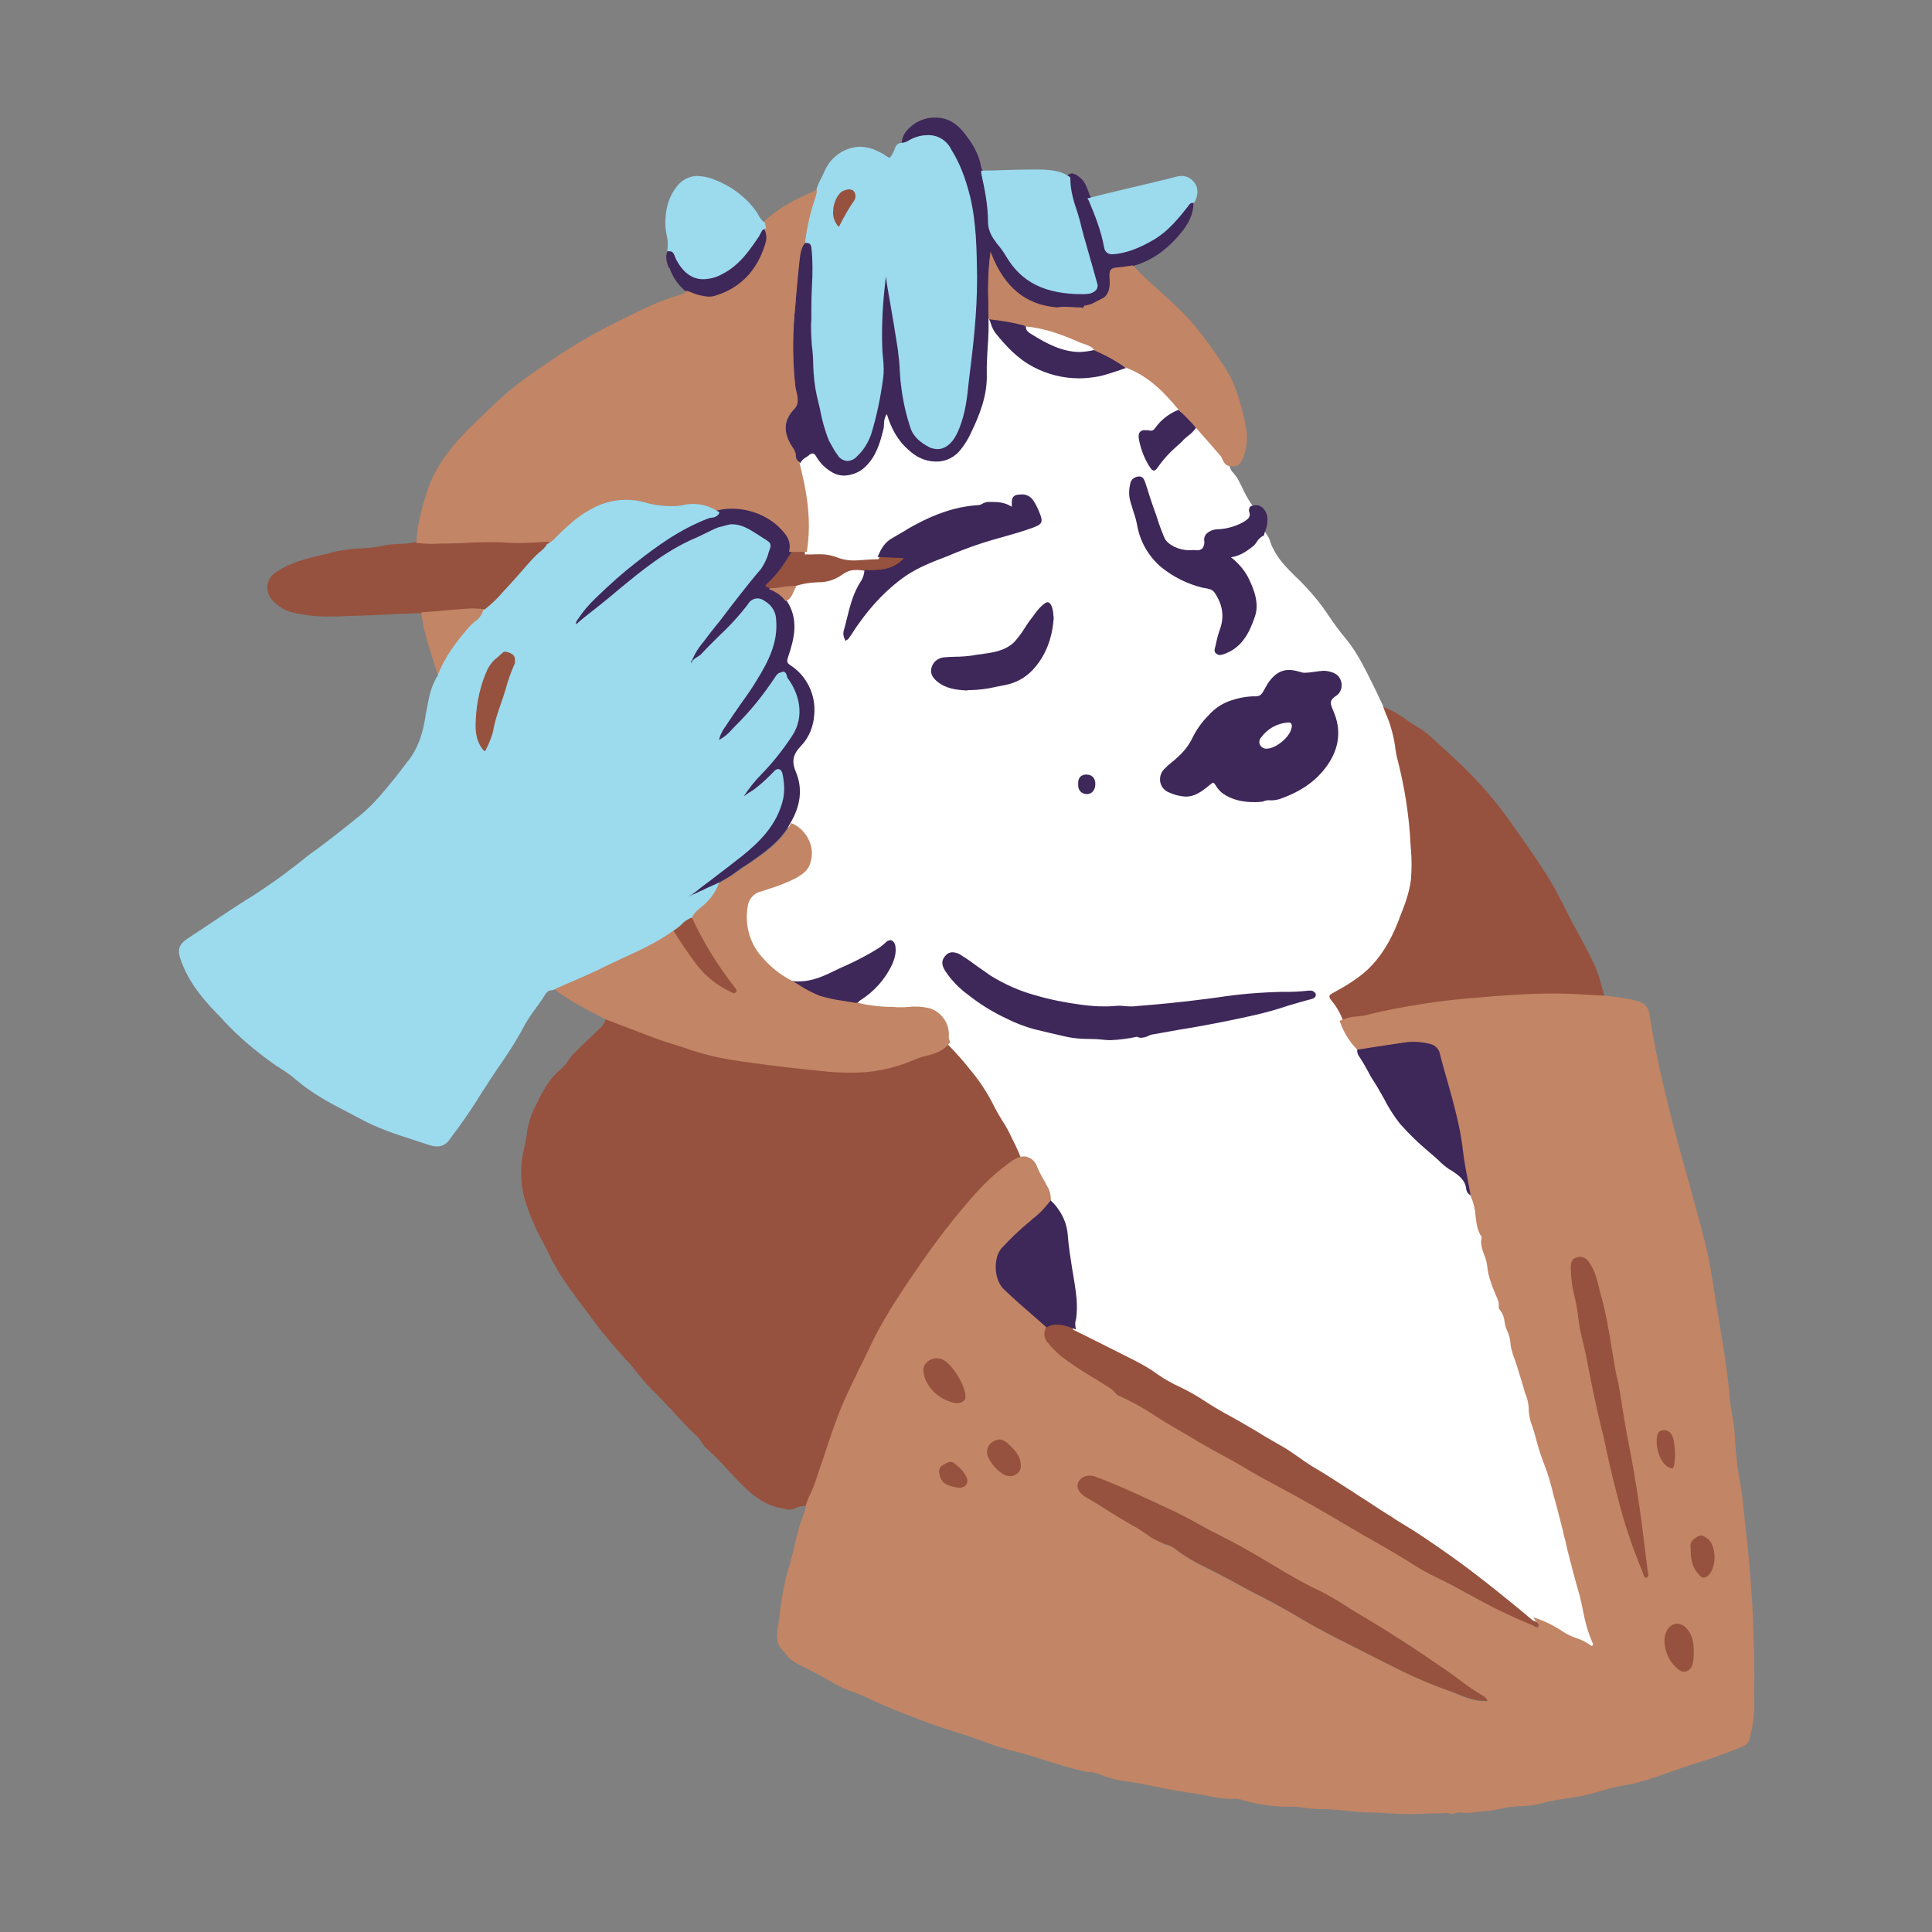 <svg xmlns="http://www.w3.org/2000/svg" xmlns:xlink="http://www.w3.org/1999/xlink" width="60" viewBox="0 0 45 45" height="60" preserveAspectRatio="xMidYMid meet"><rect x="0" y="0" width="45" height="45" fill="#808080" stroke="none"/><defs><clipPath id="418661f32d"><path d="M 13 2.738 L 35 2.738 L 35 31 L 13 31 Z M 13 2.738 " clip-rule="nonzero"></path></clipPath><clipPath id="4d5f4a2094"><path d="M 9 4 L 40.863 4 L 40.863 42.488 L 9 42.488 Z M 9 4 " clip-rule="nonzero"></path></clipPath><clipPath id="3a059b554f"><path d="M 4.113 3 L 28 3 L 28 27 L 4.113 27 Z M 4.113 3 " clip-rule="nonzero"></path></clipPath></defs><path fill="#96523e" d="M 23.855 26.98 L 23.863 26.992 L 23.844 26.992 C 23.688 27 23.566 27.09 23.449 27.184 L 23.379 27.242 C 22.934 27.574 22.582 28.008 22.238 28.43 L 22.16 28.531 C 21.82 28.949 21.516 29.387 21.234 29.805 C 20.898 30.297 20.551 30.832 20.285 31.406 C 20.199 31.59 20.113 31.766 20.023 31.945 C 19.879 32.238 19.727 32.539 19.605 32.848 C 19.445 33.227 19.316 33.625 19.191 34.004 C 19.125 34.195 19.062 34.391 18.996 34.586 C 18.957 34.699 18.902 34.809 18.859 34.922 C 18.84 34.973 18.812 35.02 18.793 35.07 L 18.785 35.082 L 18.773 35.082 C 18.754 35.078 18.742 35.078 18.723 35.078 C 18.648 35.082 18.57 35.105 18.504 35.137 C 18.465 35.156 18.426 35.164 18.387 35.164 C 18.348 35.164 18.309 35.156 18.27 35.145 C 18.25 35.137 18.23 35.137 18.211 35.129 C 17.777 35.062 17.473 34.777 17.215 34.516 C 17.133 34.43 17.047 34.34 16.969 34.254 C 16.797 34.062 16.621 33.879 16.43 33.711 C 16.391 33.672 16.359 33.625 16.332 33.578 C 16.309 33.535 16.273 33.496 16.242 33.457 C 16.031 33.273 15.844 33.062 15.66 32.859 C 15.508 32.695 15.352 32.527 15.188 32.371 C 15.078 32.258 14.973 32.141 14.875 32.016 C 14.801 31.926 14.73 31.832 14.652 31.746 C 14.352 31.426 14.07 31.094 13.809 30.742 C 13.73 30.629 13.645 30.52 13.559 30.406 C 13.273 30.027 12.977 29.629 12.77 29.176 C 12.723 29.078 12.676 28.988 12.625 28.895 C 12.539 28.738 12.461 28.574 12.395 28.41 L 12.383 28.387 C 12.289 28.145 12.191 27.895 12.16 27.641 C 12.121 27.359 12.133 27.07 12.199 26.789 C 12.23 26.672 12.25 26.555 12.27 26.43 C 12.289 26.227 12.344 26.031 12.43 25.848 C 12.449 25.809 12.469 25.77 12.488 25.73 C 12.637 25.43 12.789 25.121 13.07 24.898 C 13.129 24.848 13.18 24.789 13.227 24.715 C 13.258 24.664 13.297 24.617 13.336 24.57 C 13.547 24.355 13.77 24.141 14.02 23.906 C 14.051 23.867 14.078 23.828 14.09 23.781 C 14.098 23.762 14.102 23.746 14.109 23.727 L 14.117 23.715 L 14.461 23.848 C 14.723 23.945 14.98 24.043 15.242 24.141 C 15.391 24.199 15.547 24.25 15.707 24.297 C 15.809 24.332 15.922 24.371 16.031 24.402 C 16.371 24.52 16.719 24.605 17.074 24.664 C 17.609 24.75 18.152 24.809 18.68 24.875 C 18.824 24.887 18.977 24.906 19.121 24.926 C 19.344 24.953 19.559 24.965 19.781 24.965 C 20.289 24.973 20.793 24.875 21.266 24.672 C 21.355 24.633 21.457 24.598 21.547 24.578 C 21.75 24.527 21.957 24.469 22.098 24.27 L 22.102 24.258 L 22.117 24.27 C 22.312 24.469 22.496 24.672 22.672 24.887 L 22.723 24.953 C 22.922 25.195 23.09 25.461 23.227 25.742 C 23.281 25.848 23.344 25.953 23.406 26.059 C 23.488 26.195 23.566 26.332 23.633 26.477 C 23.66 26.535 23.688 26.594 23.719 26.645 C 23.77 26.758 23.816 26.863 23.855 26.98 Z M 37.355 23.227 L 37.375 23.227 L 37.371 23.203 C 37.352 23.133 37.332 23.066 37.312 22.996 C 37.273 22.84 37.227 22.688 37.168 22.543 C 37.051 22.277 36.906 22.016 36.77 21.758 C 36.73 21.68 36.691 21.609 36.645 21.531 C 36.59 21.426 36.539 21.328 36.488 21.223 C 36.348 20.949 36.207 20.668 36.043 20.406 C 35.766 19.969 35.461 19.535 35.16 19.117 L 35.141 19.086 C 34.832 18.66 34.492 18.262 34.117 17.895 C 33.957 17.738 33.793 17.586 33.629 17.438 C 33.523 17.344 33.418 17.246 33.312 17.148 C 33.211 17.055 33.094 16.977 32.973 16.906 C 32.891 16.852 32.797 16.801 32.719 16.734 C 32.57 16.633 32.406 16.539 32.234 16.469 L 32.137 16.422 L 32.145 16.449 C 32.176 16.539 32.207 16.637 32.25 16.73 C 32.309 16.875 32.352 17.016 32.391 17.168 C 32.41 17.246 32.426 17.332 32.43 17.418 C 32.445 17.52 32.465 17.617 32.488 17.719 C 32.66 18.363 32.766 19.031 32.797 19.699 L 32.805 19.805 C 32.824 20.031 32.824 20.27 32.805 20.504 C 32.766 20.797 32.66 21.074 32.555 21.34 L 32.516 21.445 C 32.332 21.922 32.105 22.289 31.805 22.57 C 31.582 22.773 31.312 22.93 31.059 23.074 L 31.004 23.102 C 30.941 23.141 30.906 23.172 30.902 23.211 C 30.902 23.266 30.922 23.316 30.961 23.355 C 31.07 23.484 31.156 23.637 31.215 23.801 L 31.215 23.812 L 31.227 23.809 C 31.344 23.754 31.469 23.723 31.602 23.715 C 31.68 23.707 31.75 23.695 31.824 23.684 C 32.262 23.578 32.707 23.5 33.145 23.422 L 33.195 23.414 C 33.602 23.344 34.016 23.305 34.398 23.277 C 35.004 23.227 35.59 23.18 36.172 23.18 L 36.285 23.18 C 36.531 23.18 36.781 23.199 37.023 23.211 C 37.133 23.219 37.246 23.227 37.355 23.227 Z M 11.336 14.219 C 11.492 14.102 11.637 13.969 11.762 13.824 C 12.043 13.516 12.266 13.262 12.473 13.02 C 12.52 12.969 12.566 12.922 12.617 12.883 C 12.695 12.824 12.762 12.754 12.82 12.672 L 12.82 12.66 C 12.82 12.66 12.82 12.66 12.82 12.652 C 12.82 12.613 12.789 12.59 12.75 12.594 C 12.52 12.609 12.277 12.621 12.035 12.621 C 11.91 12.621 11.793 12.621 11.684 12.609 C 11.59 12.602 11.5 12.602 11.395 12.602 C 11.203 12.602 11.008 12.609 10.82 12.621 C 10.684 12.629 10.539 12.633 10.395 12.633 L 10.301 12.633 C 10.223 12.641 10.141 12.641 10.059 12.641 C 9.941 12.641 9.816 12.633 9.699 12.621 C 9.578 12.652 9.453 12.668 9.32 12.668 C 9.211 12.668 9.094 12.68 8.98 12.699 C 8.793 12.738 8.602 12.766 8.41 12.773 C 8.195 12.777 7.988 12.812 7.777 12.855 C 7.688 12.883 7.602 12.902 7.508 12.922 C 7.148 13.008 6.781 13.098 6.457 13.309 C 6.332 13.379 6.246 13.496 6.227 13.637 C 6.215 13.773 6.266 13.91 6.363 14 C 6.48 14.125 6.633 14.219 6.801 14.262 C 7.105 14.336 7.41 14.367 7.719 14.359 C 7.828 14.359 7.949 14.359 8.066 14.348 C 8.473 14.34 8.891 14.32 9.289 14.301 L 9.812 14.281 L 10.125 14.258 C 10.387 14.23 10.66 14.211 10.938 14.191 C 10.957 14.191 10.977 14.191 10.988 14.191 C 11.062 14.191 11.125 14.199 11.199 14.203 C 11.258 14.211 11.297 14.211 11.336 14.219 Z M 35.781 37.738 C 35.773 37.734 35.766 37.719 35.762 37.707 L 35.746 37.688 C 35.387 37.387 35.008 37.074 34.59 36.738 C 34.258 36.469 33.898 36.223 33.551 35.98 L 33.379 35.863 C 33.113 35.672 32.824 35.496 32.543 35.324 L 32.465 35.273 C 32.203 35.109 31.934 34.941 31.68 34.777 C 31.34 34.555 30.98 34.324 30.621 34.109 C 30.5 34.039 30.391 33.957 30.277 33.879 C 30.148 33.781 30.012 33.695 29.867 33.613 C 29.691 33.516 29.516 33.41 29.344 33.312 C 29.152 33.199 28.957 33.082 28.762 32.977 C 28.488 32.832 28.227 32.676 27.984 32.52 C 27.84 32.43 27.688 32.352 27.539 32.277 C 27.355 32.191 27.18 32.094 27.008 31.977 C 26.84 31.852 26.656 31.746 26.465 31.656 C 26.125 31.484 25.785 31.309 25.453 31.145 L 25.039 30.938 C 25.008 30.93 24.973 30.918 24.941 30.902 C 24.863 30.879 24.793 30.852 24.711 30.84 C 24.672 30.832 24.633 30.832 24.594 30.832 C 24.496 30.832 24.398 30.863 24.32 30.922 C 24.25 31.055 24.27 31.219 24.371 31.324 C 24.465 31.426 24.57 31.527 24.672 31.617 C 24.91 31.801 25.156 31.965 25.414 32.113 C 25.551 32.199 25.695 32.285 25.832 32.375 C 25.863 32.395 25.891 32.422 25.91 32.449 C 25.941 32.488 25.98 32.527 26.027 32.547 C 26.297 32.664 26.551 32.809 26.801 32.965 C 27.055 33.133 27.324 33.293 27.586 33.441 C 27.707 33.516 27.832 33.586 27.949 33.656 C 28.109 33.758 28.27 33.84 28.434 33.934 C 28.598 34.023 28.77 34.117 28.934 34.215 C 29.18 34.363 29.434 34.5 29.715 34.652 C 30.266 34.945 30.828 35.266 31.445 35.625 C 31.625 35.73 31.805 35.836 31.988 35.941 C 32.312 36.129 32.648 36.32 32.969 36.523 C 33.156 36.641 33.355 36.746 33.555 36.836 C 33.648 36.883 33.738 36.93 33.824 36.973 C 33.969 37.047 34.113 37.125 34.25 37.203 C 34.699 37.453 35.164 37.68 35.637 37.879 C 35.648 37.883 35.668 37.891 35.684 37.902 C 35.707 37.922 35.742 37.938 35.773 37.938 C 35.793 37.938 35.805 37.93 35.82 37.918 C 35.867 37.863 35.82 37.812 35.781 37.766 C 35.801 37.758 35.785 37.746 35.781 37.738 Z M 17.93 13.727 L 17.961 13.727 C 18.047 13.727 18.125 13.715 18.211 13.699 C 18.289 13.688 18.375 13.68 18.453 13.68 C 18.484 13.68 18.512 13.688 18.543 13.688 C 18.723 13.629 18.902 13.59 19.094 13.582 L 19.125 13.582 C 19.336 13.582 19.539 13.512 19.707 13.387 C 19.785 13.328 19.887 13.297 19.988 13.297 C 20.027 13.297 20.055 13.301 20.094 13.301 L 20.16 13.309 L 20.277 13.309 C 20.551 13.309 20.859 13.281 21.102 13 L 21.121 12.98 L 20.469 12.953 L 20.441 12.953 C 20.355 12.953 20.266 12.961 20.18 12.969 C 20.094 12.973 20.004 12.98 19.918 12.98 C 19.781 12.988 19.648 12.961 19.527 12.902 C 19.395 12.852 19.25 12.832 19.113 12.836 C 19.055 12.836 18.988 12.844 18.93 12.844 L 18.824 12.852 L 18.434 12.855 L 18.426 12.863 C 18.258 13.152 18.098 13.379 17.883 13.57 C 17.836 13.609 17.816 13.641 17.824 13.676 C 17.824 13.695 17.859 13.715 17.93 13.727 Z M 34.559 39.465 C 34.359 39.348 34.172 39.203 33.988 39.074 C 33.891 39.004 33.785 38.922 33.68 38.852 C 32.922 38.328 32.281 37.918 31.68 37.562 C 31.566 37.496 31.457 37.426 31.352 37.359 C 31.148 37.23 30.941 37.105 30.723 37 C 30.363 36.832 30.02 36.621 29.684 36.426 L 29.574 36.359 C 29.129 36.09 28.754 35.883 28.395 35.707 C 28.238 35.625 28.082 35.543 27.926 35.457 C 27.695 35.332 27.461 35.207 27.219 35.098 C 27.094 35.043 26.977 34.984 26.852 34.926 C 26.426 34.73 25.98 34.52 25.531 34.359 C 25.484 34.34 25.438 34.332 25.387 34.332 C 25.27 34.324 25.152 34.391 25.098 34.496 C 25.031 34.641 25.098 34.77 25.293 34.887 C 25.438 34.973 25.59 35.07 25.734 35.156 C 25.977 35.305 26.223 35.469 26.484 35.602 C 26.559 35.641 26.629 35.688 26.703 35.738 C 26.805 35.824 26.93 35.887 27.062 35.941 L 27.121 35.961 C 27.211 35.98 27.297 36.02 27.375 36.078 C 27.625 36.281 27.906 36.418 28.188 36.555 C 28.258 36.59 28.324 36.621 28.391 36.66 C 28.531 36.73 28.684 36.816 28.82 36.891 C 29.004 36.988 29.188 37.094 29.375 37.184 C 29.715 37.355 30.051 37.551 30.363 37.734 C 30.703 37.938 31.07 38.117 31.418 38.301 C 31.543 38.359 31.66 38.426 31.785 38.484 C 31.969 38.582 32.156 38.676 32.34 38.766 L 32.68 38.938 C 33.047 39.113 33.418 39.27 33.805 39.402 L 33.938 39.453 C 34.145 39.531 34.355 39.617 34.59 39.617 C 34.621 39.617 34.648 39.617 34.676 39.617 L 34.688 39.617 L 34.688 39.605 C 34.66 39.551 34.617 39.492 34.559 39.465 Z M 38.398 36.602 C 38.363 36.328 38.332 36.047 38.293 35.738 C 38.188 34.953 38.059 34.148 37.906 33.363 C 37.867 33.16 37.836 32.945 37.801 32.742 C 37.777 32.559 37.75 32.375 37.711 32.191 C 37.656 31.996 37.625 31.793 37.594 31.598 C 37.578 31.531 37.574 31.465 37.559 31.402 L 37.539 31.27 C 37.48 30.93 37.422 30.582 37.332 30.242 C 37.312 30.18 37.297 30.113 37.285 30.047 C 37.234 29.816 37.18 29.582 37.031 29.379 C 36.977 29.301 36.891 29.25 36.801 29.25 C 36.77 29.25 36.742 29.254 36.715 29.262 C 36.57 29.301 36.559 29.418 36.559 29.531 C 36.566 29.758 36.598 29.988 36.656 30.203 C 36.695 30.367 36.723 30.523 36.742 30.695 C 36.762 30.883 36.801 31.066 36.848 31.25 C 36.871 31.348 36.891 31.445 36.91 31.547 C 36.996 31.977 37.09 32.441 37.191 32.906 C 37.234 33.082 37.273 33.266 37.312 33.441 C 37.41 33.906 37.516 34.383 37.637 34.848 C 37.797 35.465 37.992 36.066 38.238 36.648 C 38.246 36.66 38.246 36.672 38.254 36.688 C 38.266 36.727 38.277 36.777 38.332 36.777 C 38.34 36.777 38.352 36.777 38.359 36.773 C 38.43 36.75 38.418 36.68 38.41 36.633 C 38.398 36.621 38.398 36.609 38.398 36.602 Z M 22.285 32.711 C 22.418 32.711 22.527 32.633 22.527 32.531 C 22.535 32.27 22.215 31.746 21.984 31.645 C 21.938 31.625 21.887 31.609 21.836 31.609 C 21.73 31.609 21.633 31.656 21.566 31.727 C 21.516 31.789 21.488 31.871 21.496 31.949 C 21.535 32.324 21.859 32.633 22.281 32.703 Z M 39.062 37.793 C 38.945 37.797 38.848 37.871 38.797 37.977 C 38.68 38.199 38.77 38.609 38.984 38.82 L 39.004 38.84 C 39.062 38.898 39.129 38.961 39.223 38.961 C 39.254 38.961 39.281 38.957 39.305 38.941 C 39.438 38.891 39.457 38.766 39.469 38.648 L 39.469 38.637 C 39.469 38.609 39.477 38.582 39.477 38.562 C 39.477 38.551 39.477 38.543 39.477 38.531 C 39.484 38.309 39.465 38.078 39.293 37.898 C 39.234 37.832 39.148 37.793 39.062 37.793 Z M 23.496 33.598 L 23.484 33.594 C 23.43 33.535 23.359 33.5 23.281 33.5 C 23.203 33.508 23.129 33.535 23.078 33.578 C 22.961 33.672 22.926 33.828 23 33.957 C 23.07 34.109 23.184 34.238 23.324 34.34 C 23.387 34.383 23.457 34.402 23.527 34.402 C 23.582 34.402 23.633 34.391 23.672 34.363 C 23.758 34.32 23.805 34.227 23.805 34.137 C 23.805 33.895 23.652 33.75 23.496 33.598 Z M 39.809 35.848 C 39.738 35.785 39.68 35.738 39.613 35.738 C 39.543 35.75 39.469 35.785 39.426 35.836 C 39.363 35.895 39.332 35.973 39.344 36.059 C 39.344 36.078 39.344 36.09 39.344 36.109 C 39.344 36.371 39.41 36.555 39.566 36.707 C 39.602 36.738 39.641 36.766 39.684 36.766 C 39.727 36.758 39.766 36.746 39.797 36.711 C 39.887 36.633 39.945 36.484 39.953 36.293 C 39.961 36.109 39.902 35.934 39.809 35.848 Z M 38.867 34.199 C 38.895 34.215 38.914 34.219 38.945 34.227 C 38.992 34.227 39.012 34.18 39.02 34.137 C 39.051 33.957 39.051 33.781 39.02 33.605 C 38.992 33.402 38.902 33.285 38.758 33.285 C 38.711 33.277 38.66 33.297 38.625 33.332 C 38.578 33.375 38.566 33.461 38.566 33.598 C 38.574 33.859 38.703 34.129 38.867 34.199 Z M 22.238 34.07 C 22.207 34.043 22.168 34.023 22.129 34.023 C 22.082 34.031 22.039 34.043 21.996 34.07 L 21.965 34.09 C 21.879 34.137 21.836 34.234 21.855 34.324 C 21.895 34.594 22.098 34.645 22.32 34.68 C 22.398 34.684 22.477 34.652 22.52 34.594 C 22.555 34.527 22.555 34.457 22.52 34.391 C 22.461 34.258 22.359 34.168 22.238 34.07 Z M 11.945 15.172 C 11.891 15.141 11.832 15.121 11.773 15.113 C 11.734 15.113 11.695 15.125 11.664 15.16 C 11.629 15.191 11.59 15.227 11.551 15.258 C 11.445 15.336 11.363 15.441 11.297 15.559 C 11.133 15.93 11.035 16.336 11.016 16.742 C 11.004 17.016 11.027 17.254 11.184 17.469 C 11.223 17.52 11.266 17.547 11.297 17.547 C 11.344 17.547 11.375 17.496 11.402 17.441 L 11.406 17.422 C 11.465 17.305 11.512 17.18 11.539 17.055 C 11.578 16.832 11.645 16.613 11.723 16.402 C 11.762 16.285 11.801 16.168 11.84 16.051 C 11.887 15.898 11.938 15.754 11.984 15.609 C 12.008 15.551 12.027 15.492 12.047 15.426 C 12.055 15.309 12.043 15.23 11.945 15.172 Z M 15.645 21.648 C 15.652 21.676 15.668 21.695 15.68 21.715 C 15.844 21.969 15.992 22.199 16.156 22.422 C 16.371 22.723 16.668 22.969 17.008 23.125 L 17.012 23.133 C 17.039 23.145 17.066 23.16 17.098 23.16 C 17.125 23.16 17.152 23.145 17.164 23.121 C 17.203 23.066 17.164 23.023 17.137 22.988 L 17.133 22.984 C 16.727 22.465 16.387 21.902 16.109 21.301 L 16.105 21.289 L 16.09 21.297 C 16 21.336 15.914 21.387 15.844 21.457 C 15.785 21.516 15.719 21.562 15.645 21.602 L 15.633 21.609 L 15.641 21.621 C 15.641 21.629 15.645 21.641 15.645 21.648 Z M 19.539 5.34 C 19.566 5.34 19.586 5.32 19.605 5.289 C 19.703 5.086 19.812 4.895 19.938 4.707 C 20.004 4.613 20.004 4.496 19.93 4.406 C 19.891 4.367 19.832 4.34 19.781 4.348 C 19.727 4.348 19.684 4.359 19.637 4.371 C 19.473 4.426 19.344 4.68 19.344 4.914 C 19.336 5.047 19.375 5.172 19.445 5.277 C 19.465 5.301 19.5 5.34 19.539 5.34 Z M 19.539 5.34 " fill-opacity="1" fill-rule="nonzero"></path><path fill="#ffffff" d="M 23.836 7.629 L 23.785 7.598 L 23.836 7.527 L 23.895 7.566 C 24.367 7.605 24.785 7.773 25.145 7.93 C 25.176 7.945 25.211 7.957 25.25 7.969 C 25.355 8.004 25.457 8.043 25.531 8.148 L 25.555 8.199 L 25.504 8.219 C 25.367 8.25 25.254 8.266 25.156 8.266 C 24.73 8.266 24.371 8.07 24.008 7.852 L 24 7.852 L 23.992 7.848 C 23.941 7.801 23.848 7.75 23.836 7.629 Z M 29.488 17.5 C 29.496 17.5 29.5 17.5 29.508 17.5 C 29.758 17.496 30.102 17.199 30.148 16.965 C 30.16 16.914 30.156 16.852 30.121 16.801 C 30.098 16.773 30.062 16.77 30.023 16.77 L 30.004 16.77 C 29.734 16.789 29.496 16.926 29.344 17.141 C 29.285 17.215 29.266 17.305 29.305 17.391 C 29.344 17.461 29.41 17.5 29.488 17.5 Z M 37.121 38.359 C 37.109 38.387 37.082 38.398 37.051 38.398 C 37.031 38.398 37.012 38.395 36.996 38.387 C 36.891 38.309 36.781 38.258 36.672 38.219 C 36.551 38.184 36.449 38.125 36.355 38.074 C 36.148 37.93 35.93 37.824 35.707 37.746 L 35.703 37.746 L 35.695 37.738 C 35.363 37.457 35.004 37.164 34.531 36.793 C 34.199 36.531 33.852 36.281 33.492 36.031 L 33.32 35.914 C 33.098 35.758 32.855 35.605 32.621 35.465 L 32.484 35.379 L 32.406 35.324 C 32.234 35.223 32.059 35.105 31.887 34.992 C 31.797 34.934 31.711 34.875 31.625 34.824 C 31.547 34.77 31.469 34.719 31.391 34.672 C 31.125 34.5 30.848 34.32 30.566 34.156 C 30.449 34.082 30.332 34.004 30.227 33.926 C 30.098 33.836 29.965 33.742 29.82 33.664 C 29.695 33.594 29.574 33.52 29.449 33.449 L 29.297 33.355 C 29.121 33.254 28.918 33.129 28.723 33.023 C 28.453 32.879 28.191 32.723 27.945 32.559 C 27.82 32.48 27.676 32.402 27.504 32.316 C 27.309 32.227 27.133 32.129 26.969 32.016 C 26.805 31.891 26.629 31.793 26.441 31.695 C 26.27 31.609 26.105 31.527 25.938 31.441 C 25.766 31.355 25.598 31.27 25.426 31.184 L 24.992 30.969 L 24.992 30.949 C 24.988 30.891 24.98 30.84 24.988 30.781 L 24.992 30.695 C 25.008 30.543 25.012 30.402 25.008 30.281 C 24.988 30.078 24.953 29.871 24.922 29.668 L 24.902 29.562 C 24.852 29.289 24.812 29.035 24.793 28.785 C 24.773 28.492 24.633 28.211 24.41 28 L 24.391 27.98 L 24.391 27.969 C 24.391 27.887 24.371 27.809 24.34 27.738 C 24.32 27.691 24.293 27.648 24.27 27.605 C 24.254 27.586 24.25 27.566 24.234 27.555 C 24.164 27.438 24.105 27.32 24.066 27.203 C 24.027 27.098 23.934 27.023 23.824 27.02 L 23.785 27.02 L 23.785 26.984 C 23.738 26.863 23.691 26.758 23.645 26.664 C 23.641 26.645 23.625 26.633 23.621 26.613 C 23.602 26.574 23.582 26.535 23.562 26.496 C 23.504 26.371 23.438 26.238 23.332 26.082 C 23.273 25.98 23.207 25.875 23.156 25.77 C 23.023 25.5 22.855 25.234 22.66 24.992 L 22.605 24.926 C 22.441 24.715 22.266 24.52 22.059 24.309 L 22.051 24.305 L 22.051 24.289 C 22.051 24.289 22.043 24.277 22.043 24.27 C 22.031 24.238 22.02 24.207 22.02 24.172 C 22.051 23.906 21.879 23.645 21.625 23.566 C 21.527 23.539 21.414 23.527 21.305 23.527 C 21.254 23.527 21.195 23.527 21.148 23.531 C 21.094 23.539 21.031 23.539 20.977 23.539 L 20.879 23.539 L 20.773 23.531 C 20.492 23.531 20.219 23.5 19.938 23.434 L 19.879 23.414 L 19.871 23.414 L 19.832 23.406 L 19.785 23.402 L 19.871 23.246 L 19.918 23.348 L 19.926 23.344 L 19.93 23.336 C 19.938 23.324 19.945 23.305 19.965 23.289 C 20.285 23.086 20.539 22.801 20.695 22.465 C 20.77 22.301 20.789 22.18 20.762 22.047 C 20.75 21.996 20.73 21.977 20.715 21.977 C 20.691 21.98 20.672 21.996 20.656 22.008 C 20.59 22.074 20.527 22.125 20.453 22.172 C 20.207 22.32 19.957 22.453 19.723 22.559 C 19.645 22.59 19.57 22.621 19.5 22.656 C 19.246 22.781 18.93 22.938 18.578 22.938 C 18.531 22.938 18.492 22.938 18.445 22.93 C 18.441 22.93 18.441 22.938 18.434 22.938 L 18.422 22.945 L 18.395 22.945 L 18.387 22.938 C 18.141 22.812 17.898 22.637 17.699 22.422 C 17.375 22.086 17.23 21.609 17.309 21.152 C 17.328 20.973 17.453 20.824 17.617 20.758 C 17.648 20.746 17.68 20.738 17.715 20.727 C 17.758 20.711 17.797 20.699 17.836 20.688 C 18.047 20.629 18.25 20.551 18.461 20.438 C 18.629 20.348 18.734 20.262 18.773 20.09 C 18.812 19.941 18.801 19.785 18.742 19.652 C 18.668 19.469 18.531 19.332 18.359 19.266 L 18.316 19.246 L 18.336 19.207 C 18.559 18.777 18.59 18.398 18.441 18.043 C 18.32 17.777 18.359 17.586 18.57 17.371 C 18.746 17.18 18.852 16.938 18.863 16.676 C 18.91 16.246 18.703 15.812 18.336 15.578 C 18.211 15.492 18.23 15.414 18.262 15.316 C 18.406 14.902 18.52 14.465 18.23 14.055 L 18.203 14.008 L 18.242 13.988 C 18.32 13.949 18.355 13.879 18.398 13.785 L 18.445 13.699 L 18.445 13.668 L 18.48 13.668 C 18.656 13.602 18.844 13.57 19.043 13.562 L 19.074 13.562 C 19.277 13.562 19.465 13.496 19.625 13.379 C 19.715 13.316 19.812 13.277 19.918 13.277 C 19.926 13.277 19.938 13.277 19.945 13.277 L 19.949 13.277 C 19.984 13.277 20.016 13.277 20.047 13.281 L 20.113 13.289 L 20.152 13.289 L 20.152 13.336 C 20.148 13.434 20.113 13.516 20.07 13.598 C 19.887 13.859 19.809 14.18 19.742 14.453 C 19.723 14.559 19.695 14.664 19.664 14.762 C 19.656 14.793 19.664 14.832 19.676 14.871 C 19.688 14.863 19.695 14.852 19.703 14.84 L 19.715 14.812 C 20.102 14.203 20.527 13.746 21.012 13.406 C 21.305 13.191 21.652 13.059 21.984 12.934 L 22.031 12.914 L 22.383 12.777 C 22.672 12.66 22.98 12.562 23.301 12.484 L 23.352 12.473 C 23.566 12.41 23.789 12.348 24.008 12.27 C 24.07 12.25 24.148 12.215 24.168 12.176 C 24.184 12.145 24.176 12.105 24.137 12 C 24.09 11.883 24.047 11.797 24 11.727 C 23.949 11.648 23.863 11.602 23.766 11.602 C 23.738 11.602 23.707 11.609 23.668 11.613 C 23.605 11.629 23.602 11.66 23.602 11.766 L 23.602 11.934 L 23.527 11.891 C 23.387 11.785 23.227 11.777 23.051 11.777 L 23 11.777 C 22.953 11.777 22.906 11.789 22.883 11.805 C 22.836 11.828 22.777 11.844 22.758 11.844 C 22.293 11.875 21.816 12.027 21.305 12.309 L 21.254 12.34 C 21.199 12.371 21.148 12.406 21.094 12.43 C 20.992 12.492 20.898 12.543 20.809 12.594 C 20.617 12.691 20.547 12.836 20.473 13 L 20.473 13.008 L 20.453 13.027 L 20.41 13.027 C 20.324 13.027 20.23 13.035 20.148 13.039 C 20.062 13.047 19.969 13.055 19.887 13.055 C 19.742 13.055 19.598 13.027 19.473 12.973 C 19.363 12.934 19.238 12.91 19.125 12.91 C 19.113 12.91 19.102 12.91 19.086 12.91 C 19.027 12.91 18.965 12.91 18.902 12.914 L 18.746 12.914 L 18.746 12.871 C 18.863 12.109 18.715 11.371 18.57 10.816 L 18.57 10.785 L 18.578 10.777 C 18.609 10.723 18.656 10.68 18.723 10.641 C 18.727 10.633 18.742 10.625 18.746 10.621 C 18.762 10.613 18.773 10.602 18.785 10.594 C 18.824 10.555 18.863 10.543 18.91 10.543 C 18.969 10.543 19.023 10.582 19.055 10.652 C 19.125 10.777 19.238 10.887 19.367 10.973 C 19.445 11.031 19.547 11.059 19.645 11.059 C 19.812 11.051 19.969 10.984 20.094 10.867 C 20.344 10.641 20.422 10.324 20.5 10.031 L 20.508 10.02 C 20.512 9.984 20.52 9.945 20.52 9.906 C 20.52 9.801 20.551 9.703 20.617 9.625 L 20.672 9.574 L 20.695 9.645 C 20.828 10.078 21.023 10.363 21.332 10.586 C 21.461 10.68 21.617 10.73 21.781 10.73 C 21.996 10.73 22.188 10.641 22.32 10.469 C 22.418 10.34 22.496 10.199 22.555 10.07 C 22.742 9.664 22.922 9.219 22.914 8.75 C 22.914 8.531 22.926 8.316 22.941 8.113 C 22.961 7.887 22.965 7.664 22.961 7.434 L 22.961 7.375 L 23.082 7.402 L 23.082 7.426 C 23.098 7.461 23.109 7.492 23.125 7.527 C 23.145 7.598 23.176 7.668 23.215 7.723 C 23.449 8.016 23.727 8.316 24.086 8.5 C 24.398 8.664 24.758 8.754 25.125 8.762 C 25.27 8.762 25.418 8.742 25.59 8.711 C 25.699 8.691 25.797 8.652 25.898 8.617 L 25.938 8.605 C 25.961 8.598 25.988 8.586 26.016 8.578 C 26.066 8.559 26.117 8.539 26.18 8.527 L 26.211 8.527 C 26.762 8.723 27.145 9.129 27.48 9.539 L 27.523 9.586 L 27.453 9.613 C 27.25 9.699 27.074 9.836 26.941 10.012 C 26.918 10.062 26.859 10.098 26.801 10.098 C 26.781 10.098 26.762 10.098 26.734 10.09 C 26.723 10.09 26.707 10.09 26.695 10.082 C 26.68 10.082 26.668 10.082 26.66 10.082 C 26.648 10.082 26.648 10.082 26.641 10.082 C 26.621 10.082 26.602 10.09 26.59 10.102 C 26.57 10.148 26.562 10.199 26.582 10.242 C 26.629 10.477 26.723 10.684 26.84 10.863 C 26.863 10.895 26.871 10.902 26.879 10.902 C 26.879 10.902 26.891 10.895 26.91 10.863 C 27.043 10.664 27.191 10.496 27.367 10.352 C 27.422 10.305 27.48 10.254 27.531 10.199 C 27.559 10.168 27.598 10.137 27.629 10.109 C 27.703 10.059 27.754 10.004 27.801 9.938 L 27.82 9.918 L 27.848 9.895 L 28.047 10.121 C 28.188 10.281 28.328 10.441 28.473 10.613 C 28.492 10.641 28.508 10.664 28.527 10.703 C 28.539 10.75 28.559 10.777 28.598 10.805 L 28.629 10.805 L 28.629 10.836 C 28.652 10.914 28.684 10.98 28.734 11.023 C 28.77 11.066 28.801 11.109 28.828 11.148 C 28.859 11.215 28.887 11.266 28.918 11.324 C 28.992 11.488 29.074 11.641 29.172 11.777 L 29.18 11.785 L 29.18 11.809 L 29.172 11.816 C 29.172 11.824 29.172 11.824 29.168 11.828 C 29.168 11.836 29.16 11.844 29.16 11.855 C 29.16 11.863 29.152 11.875 29.152 11.875 C 29.234 12.07 29.094 12.148 28.992 12.203 C 28.801 12.312 28.59 12.371 28.383 12.379 C 28.297 12.379 28.211 12.41 28.152 12.473 C 28.129 12.496 28.121 12.531 28.121 12.57 C 28.129 12.688 28.113 12.758 28.066 12.805 C 28.023 12.844 27.965 12.871 27.906 12.871 C 27.898 12.871 27.887 12.871 27.879 12.871 L 27.84 12.871 C 27.828 12.875 27.82 12.875 27.809 12.875 L 27.785 12.875 C 27.754 12.883 27.727 12.883 27.695 12.883 C 27.473 12.883 27.238 12.785 27.121 12.648 L 27.113 12.641 C 27.105 12.633 27.102 12.629 27.102 12.621 C 27.094 12.613 27.086 12.609 27.086 12.602 C 27.082 12.594 27.074 12.59 27.074 12.582 L 27.066 12.574 L 27.066 12.57 C 27.066 12.562 27.062 12.562 27.062 12.555 C 27.055 12.535 27.043 12.512 27.035 12.484 C 27.027 12.457 27.016 12.438 27.008 12.41 C 27.004 12.406 27.004 12.391 27.004 12.387 C 27.004 12.379 27.004 12.379 26.996 12.371 C 26.988 12.348 26.984 12.332 26.977 12.312 C 26.969 12.293 26.961 12.273 26.957 12.254 L 26.938 12.195 C 26.922 12.164 26.91 12.125 26.898 12.086 L 26.898 12.07 C 26.898 12.066 26.891 12.059 26.891 12.051 C 26.891 12.047 26.883 12.039 26.883 12.031 L 26.879 12.027 L 26.879 12.02 L 26.852 11.941 C 26.852 11.934 26.844 11.93 26.844 11.922 C 26.844 11.914 26.844 11.914 26.84 11.91 C 26.801 11.797 26.762 11.688 26.727 11.574 C 26.703 11.496 26.676 11.418 26.648 11.332 L 26.648 11.324 C 26.648 11.32 26.641 11.312 26.641 11.305 C 26.641 11.293 26.637 11.281 26.629 11.266 C 26.621 11.254 26.617 11.234 26.617 11.223 C 26.598 11.148 26.57 11.125 26.539 11.125 L 26.52 11.125 C 26.453 11.129 26.395 11.168 26.379 11.234 C 26.348 11.359 26.348 11.488 26.375 11.602 C 26.398 11.691 26.426 11.777 26.453 11.863 C 26.492 11.969 26.52 12.078 26.543 12.184 C 26.609 12.555 26.801 12.891 27.086 13.133 C 27.367 13.355 27.695 13.512 28.027 13.598 L 28.094 13.609 L 28.121 13.617 C 28.199 13.637 28.289 13.656 28.344 13.734 C 28.547 14.02 28.598 14.32 28.492 14.617 C 28.453 14.734 28.422 14.852 28.391 14.988 L 28.391 15.004 C 28.391 15.004 28.391 15.008 28.383 15.016 C 28.383 15.023 28.375 15.035 28.375 15.043 L 28.375 15.047 C 28.363 15.105 28.363 15.125 28.391 15.141 C 28.402 15.152 28.422 15.152 28.434 15.152 C 28.469 15.152 28.508 15.145 28.547 15.125 L 28.57 15.121 C 28.926 14.977 29.074 14.648 29.195 14.316 C 29.285 14.047 29.199 13.766 29.035 13.438 C 28.957 13.277 28.828 13.145 28.629 12.98 L 28.547 12.914 L 28.652 12.895 C 28.867 12.871 29.012 12.773 29.148 12.66 C 29.195 12.621 29.227 12.59 29.246 12.551 C 29.285 12.477 29.344 12.426 29.414 12.379 L 29.449 12.359 L 29.469 12.398 C 29.527 12.473 29.574 12.555 29.598 12.652 C 29.613 12.691 29.625 12.727 29.645 12.758 C 29.77 13.027 29.977 13.234 30.18 13.434 C 30.199 13.453 30.219 13.473 30.246 13.496 C 30.312 13.562 30.379 13.629 30.441 13.699 C 30.613 13.883 30.77 14.078 30.906 14.281 C 31.07 14.523 31.207 14.715 31.352 14.883 C 31.516 15.086 31.66 15.316 31.77 15.539 C 31.863 15.707 31.945 15.887 32.031 16.055 L 32.078 16.152 C 32.125 16.258 32.164 16.336 32.203 16.414 C 32.242 16.539 32.273 16.617 32.309 16.695 C 32.367 16.832 32.41 16.977 32.449 17.141 C 32.465 17.207 32.477 17.277 32.488 17.344 L 32.496 17.391 L 32.496 17.41 C 32.512 17.5 32.523 17.598 32.551 17.691 C 32.719 18.344 32.824 19.02 32.855 19.68 L 32.863 19.785 C 32.883 20.012 32.883 20.25 32.863 20.492 C 32.824 20.805 32.711 21.094 32.613 21.34 L 32.574 21.445 C 32.387 21.93 32.148 22.309 31.848 22.59 C 31.613 22.805 31.344 22.965 31.09 23.105 L 31.039 23.133 C 30.98 23.164 30.965 23.184 30.965 23.203 C 30.961 23.23 30.98 23.266 31.012 23.305 C 31.137 23.453 31.223 23.609 31.281 23.77 C 31.352 23.996 31.484 24.211 31.664 24.395 L 31.68 24.41 L 31.68 24.43 C 31.672 24.48 31.688 24.52 31.719 24.566 C 31.797 24.691 31.855 24.789 31.902 24.879 C 31.945 24.965 32 25.051 32.051 25.133 C 32.129 25.258 32.203 25.391 32.273 25.52 C 32.391 25.758 32.523 25.953 32.66 26.129 C 32.871 26.363 33.086 26.574 33.328 26.777 L 33.434 26.863 C 33.473 26.895 33.504 26.926 33.543 26.961 C 33.637 27.051 33.734 27.125 33.812 27.188 L 33.836 27.203 L 33.844 27.207 C 34.02 27.324 34.199 27.445 34.223 27.699 C 34.23 27.73 34.258 27.766 34.297 27.785 L 34.336 27.816 L 34.336 27.824 C 34.406 27.988 34.445 28.145 34.453 28.293 C 34.473 28.465 34.492 28.621 34.59 28.766 L 34.598 28.773 L 34.598 28.805 C 34.559 28.941 34.602 29.059 34.656 29.191 C 34.695 29.289 34.715 29.379 34.727 29.473 C 34.746 29.695 34.84 29.922 34.918 30.105 C 34.93 30.133 34.938 30.16 34.949 30.191 C 34.961 30.219 34.977 30.25 34.98 30.277 C 34.996 30.316 34.996 30.355 34.996 30.402 C 34.996 30.414 34.996 30.441 34.996 30.445 L 35.004 30.453 C 35.066 30.543 35.113 30.641 35.125 30.754 C 35.141 30.832 35.16 30.898 35.191 30.949 C 35.238 31.043 35.258 31.145 35.27 31.246 C 35.277 31.336 35.297 31.422 35.328 31.508 C 35.402 31.695 35.461 31.898 35.52 32.09 C 35.551 32.191 35.586 32.305 35.617 32.414 L 35.637 32.473 C 35.668 32.559 35.688 32.652 35.695 32.75 C 35.695 32.898 35.727 33.062 35.785 33.199 C 35.82 33.293 35.848 33.375 35.859 33.449 C 35.918 33.684 35.988 33.906 36.074 34.121 L 36.082 34.141 C 36.141 34.301 36.191 34.477 36.246 34.684 C 36.258 34.738 36.27 34.781 36.285 34.828 C 36.289 34.863 36.305 34.902 36.309 34.934 C 36.355 35.109 36.402 35.285 36.449 35.465 L 36.473 35.566 C 36.488 35.621 36.5 35.668 36.512 35.711 C 36.527 35.758 36.531 35.805 36.547 35.855 L 36.598 36.078 L 36.637 36.234 C 36.703 36.492 36.77 36.758 36.848 37.012 C 36.887 37.145 36.91 37.281 36.945 37.414 L 36.957 37.477 C 37.004 37.738 37.074 37.98 37.172 38.223 C 37.172 38.297 37.168 38.336 37.121 38.359 Z M 26.84 24.051 C 26.977 24.027 27.113 24.004 27.25 23.977 C 27.387 23.949 27.531 23.926 27.668 23.906 L 27.762 23.891 C 28.121 23.82 28.488 23.746 28.84 23.676 L 29.082 23.629 C 29.336 23.57 29.594 23.5 29.84 23.426 L 29.965 23.395 C 30.117 23.344 30.273 23.297 30.43 23.258 L 30.516 23.23 C 30.555 23.227 30.566 23.211 30.566 23.203 C 30.566 23.203 30.574 23.199 30.566 23.18 C 30.566 23.164 30.559 23.152 30.516 23.152 L 30.48 23.152 L 30.352 23.16 L 30.34 23.16 C 30.238 23.164 30.141 23.172 30.043 23.172 L 29.875 23.172 C 29.336 23.184 28.852 23.23 28.391 23.305 L 28.109 23.344 C 27.57 23.414 27.035 23.465 26.473 23.512 C 26.453 23.512 26.441 23.512 26.426 23.512 C 26.406 23.512 26.379 23.52 26.355 23.52 C 26.309 23.52 26.25 23.52 26.191 23.512 C 26.137 23.508 26.094 23.508 26.047 23.508 C 25.996 23.508 25.969 23.508 25.938 23.512 C 25.898 23.512 25.855 23.512 25.824 23.52 C 25.785 23.52 25.746 23.527 25.707 23.527 C 25.523 23.52 25.348 23.508 25.164 23.484 C 24.812 23.441 24.449 23.363 24.086 23.258 C 23.711 23.16 23.352 23.004 23.031 22.785 C 22.953 22.734 22.875 22.684 22.801 22.629 L 22.742 22.582 C 22.621 22.484 22.488 22.395 22.363 22.32 C 22.312 22.281 22.246 22.258 22.176 22.25 C 22.129 22.25 22.082 22.27 22.051 22.309 C 21.965 22.402 21.992 22.492 22.062 22.609 C 22.207 22.812 22.371 22.984 22.555 23.121 C 22.836 23.344 23.145 23.531 23.469 23.695 C 23.652 23.789 23.848 23.867 24.07 23.93 C 24.129 23.945 24.195 23.965 24.262 23.977 C 24.449 24.023 24.652 24.074 24.852 24.113 C 25.008 24.148 25.176 24.16 25.367 24.16 C 25.406 24.16 25.445 24.168 25.484 24.168 C 25.562 24.168 25.637 24.172 25.715 24.18 C 25.758 24.188 25.805 24.188 25.852 24.188 C 26.055 24.18 26.258 24.152 26.453 24.109 L 26.48 24.109 L 26.492 24.113 C 26.512 24.129 26.531 24.133 26.562 24.133 C 26.59 24.133 26.621 24.129 26.656 24.121 C 26.676 24.113 26.688 24.113 26.707 24.109 C 26.742 24.07 26.785 24.055 26.84 24.051 Z M 21.879 15.82 C 22.07 15.969 22.305 15.996 22.516 16.008 L 22.602 16.008 C 22.781 16.004 22.98 15.977 23.195 15.926 L 23.391 15.887 C 23.633 15.84 23.863 15.715 24.02 15.539 C 24.293 15.238 24.449 14.844 24.484 14.375 C 24.484 14.367 24.484 14.359 24.484 14.355 C 24.484 14.34 24.477 14.328 24.477 14.32 C 24.477 14.277 24.469 14.23 24.457 14.18 C 24.426 14.078 24.406 14.078 24.406 14.078 C 24.387 14.078 24.348 14.105 24.301 14.152 C 24.23 14.223 24.168 14.301 24.117 14.383 C 24.105 14.402 24.09 14.414 24.078 14.434 C 24.066 14.453 24.051 14.465 24.039 14.484 C 23.992 14.543 23.949 14.609 23.906 14.668 C 23.824 14.812 23.746 14.91 23.652 15.004 C 23.418 15.23 23.102 15.27 22.848 15.297 C 22.82 15.297 22.789 15.305 22.762 15.309 C 22.73 15.316 22.703 15.324 22.672 15.324 C 22.508 15.344 22.371 15.355 22.238 15.355 C 22.16 15.355 22.078 15.363 21.996 15.367 C 21.875 15.367 21.77 15.453 21.738 15.57 C 21.73 15.664 21.77 15.742 21.879 15.82 Z M 27.082 18.207 C 27.102 18.305 27.164 18.383 27.266 18.418 C 27.387 18.469 27.504 18.5 27.629 18.508 C 27.801 18.508 27.945 18.418 28.152 18.242 C 28.188 18.199 28.23 18.188 28.266 18.18 C 28.324 18.18 28.355 18.227 28.375 18.262 C 28.414 18.324 28.461 18.383 28.527 18.438 C 28.715 18.566 28.934 18.625 29.238 18.625 C 29.293 18.625 29.336 18.625 29.395 18.621 C 29.441 18.594 29.5 18.586 29.555 18.586 C 29.566 18.586 29.578 18.586 29.594 18.586 C 29.656 18.586 29.715 18.582 29.797 18.566 C 30.285 18.398 30.625 18.16 30.875 17.809 C 31.148 17.422 31.195 17.012 31.012 16.586 C 30.941 16.422 30.906 16.312 31.098 16.191 C 31.203 16.129 31.242 15.988 31.188 15.879 C 31.145 15.773 31.051 15.742 30.914 15.715 C 30.887 15.707 30.863 15.707 30.836 15.707 C 30.777 15.715 30.711 15.723 30.645 15.734 C 30.586 15.754 30.516 15.762 30.438 15.762 C 30.371 15.762 30.32 15.754 30.266 15.734 C 30.199 15.715 30.121 15.688 30.039 15.688 C 29.828 15.688 29.664 15.828 29.508 16.129 C 29.461 16.23 29.395 16.305 29.266 16.305 L 29.195 16.305 C 29.031 16.312 28.871 16.336 28.73 16.391 C 28.527 16.453 28.348 16.57 28.211 16.73 C 28.066 16.875 27.945 17.043 27.848 17.238 C 27.707 17.527 27.504 17.703 27.25 17.914 L 27.219 17.938 C 27.113 18 27.066 18.102 27.082 18.207 Z M 25.176 18.266 C 25.172 18.305 25.176 18.344 25.195 18.371 C 25.215 18.402 25.25 18.422 25.289 18.43 L 25.312 18.43 C 25.445 18.43 25.457 18.293 25.457 18.254 C 25.465 18.207 25.453 18.16 25.418 18.129 C 25.395 18.109 25.359 18.098 25.328 18.098 C 25.215 18.102 25.176 18.148 25.176 18.266 Z M 25.176 18.266 " fill-opacity="1" fill-rule="nonzero"></path><g clip-path="url(#418661f32d)"><path fill="#3e2759" d="M 18.512 9.516 C 18.609 9.41 18.578 9.277 18.543 9.141 C 18.531 9.09 18.523 9.043 18.52 8.992 C 18.461 8.449 18.453 7.906 18.5 7.363 C 18.52 7.18 18.531 6.996 18.543 6.82 C 18.562 6.559 18.59 6.289 18.617 6.027 C 18.637 5.879 18.66 5.719 18.793 5.609 L 18.801 5.602 L 18.805 5.602 C 18.922 5.621 18.949 5.719 18.957 5.793 C 18.984 6.094 18.988 6.402 18.965 6.703 C 18.957 6.852 18.949 7.016 18.949 7.164 C 18.949 7.25 18.949 7.336 18.941 7.422 C 18.93 7.625 18.938 7.828 18.957 8.031 C 18.977 8.172 18.984 8.324 18.988 8.469 C 18.996 8.711 19.023 8.953 19.074 9.188 C 19.094 9.277 19.113 9.371 19.133 9.461 C 19.18 9.719 19.246 9.965 19.348 10.207 C 19.402 10.324 19.465 10.43 19.547 10.535 C 19.586 10.602 19.648 10.641 19.723 10.645 C 19.785 10.641 19.852 10.605 19.898 10.555 C 20.035 10.422 20.148 10.254 20.207 10.07 C 20.336 9.645 20.43 9.207 20.48 8.762 C 20.5 8.605 20.492 8.449 20.473 8.289 C 20.469 8.227 20.461 8.16 20.461 8.094 C 20.441 7.551 20.469 7.008 20.531 6.473 C 20.531 6.441 20.539 6.406 20.539 6.375 C 20.539 6.25 20.566 6.133 20.605 6.016 L 20.633 6.02 C 20.656 6.34 20.695 6.668 20.762 6.984 C 20.832 7.367 20.891 7.762 20.957 8.133 L 20.957 8.152 C 20.977 8.297 20.992 8.441 20.996 8.586 C 21.004 8.711 21.012 8.832 21.031 8.957 C 21.07 9.293 21.148 9.617 21.266 9.934 C 21.324 10.09 21.461 10.215 21.676 10.32 C 21.723 10.34 21.77 10.352 21.816 10.352 C 21.965 10.352 22.102 10.234 22.199 10.039 C 22.363 9.703 22.422 9.324 22.461 8.996 L 22.477 8.879 C 22.574 8.074 22.68 7.246 22.672 6.422 L 22.672 6.406 C 22.664 5.793 22.66 5.152 22.508 4.535 C 22.418 4.176 22.285 3.828 22.121 3.496 C 22.031 3.305 21.836 3.188 21.625 3.195 C 21.508 3.195 21.391 3.227 21.285 3.281 C 21.258 3.293 21.238 3.305 21.219 3.32 C 21.16 3.367 21.094 3.387 21.023 3.391 L 21.012 3.391 L 21.004 3.379 C 20.996 3.242 21.051 3.109 21.148 3.012 C 21.312 2.836 21.539 2.738 21.777 2.738 L 21.781 2.738 C 22.141 2.738 22.359 2.941 22.566 3.242 C 22.711 3.438 22.816 3.668 22.855 3.902 C 22.863 3.922 22.867 3.941 22.887 3.961 C 22.895 3.969 22.902 3.98 22.906 3.992 C 22.984 4.367 23.07 4.746 23.07 5.137 C 23.07 5.289 23.129 5.434 23.223 5.551 L 23.254 5.598 C 23.34 5.695 23.41 5.797 23.484 5.91 C 23.816 6.5 24.348 6.762 25.195 6.762 C 25.234 6.762 25.27 6.762 25.309 6.762 C 25.367 6.762 25.418 6.742 25.457 6.695 C 25.477 6.664 25.484 6.621 25.473 6.59 C 25.34 6.086 25.195 5.59 25.066 5.125 C 25.047 5.059 25.027 4.996 25.008 4.93 C 24.93 4.672 24.852 4.406 24.844 4.125 L 24.844 4.109 C 24.875 4.066 24.922 4.039 24.973 4.039 C 25.039 4.051 25.105 4.086 25.145 4.129 L 25.156 4.137 C 25.27 4.23 25.312 4.359 25.359 4.484 C 25.375 4.531 25.395 4.57 25.414 4.613 C 25.551 4.973 25.699 5.348 25.773 5.734 C 25.777 5.793 25.832 5.832 25.883 5.824 L 25.918 5.824 C 26.211 5.797 26.492 5.695 26.844 5.484 C 27.16 5.297 27.402 5 27.609 4.738 C 27.617 4.727 27.625 4.719 27.637 4.707 C 27.664 4.668 27.695 4.621 27.754 4.621 C 27.762 4.621 27.773 4.621 27.781 4.621 L 27.793 4.621 L 27.793 4.633 C 27.82 4.883 27.742 5.117 27.559 5.359 C 27.211 5.805 26.82 6.086 26.359 6.203 L 26.25 6.219 C 26.164 6.23 26.078 6.242 25.996 6.25 C 25.891 6.258 25.836 6.289 25.844 6.422 L 25.844 6.453 C 25.855 6.621 25.871 6.82 25.699 6.949 L 25.434 7.086 L 25.254 7.133 L 25.25 7.141 L 25.223 7.172 L 25.211 7.184 L 25.203 7.184 L 25.172 7.18 L 25.145 7.172 C 25.094 7.172 25.031 7.164 24.973 7.164 C 24.91 7.16 24.836 7.16 24.766 7.16 C 24.711 7.16 24.652 7.164 24.602 7.172 C 23.875 7.113 23.371 6.715 23.062 5.949 C 23.023 6.301 23.012 6.656 23.023 7.008 C 23.023 7.141 23.023 7.277 23.023 7.406 C 23.031 7.637 23.023 7.859 23.004 8.09 C 22.992 8.289 22.98 8.508 22.984 8.715 C 23 9.215 22.809 9.68 22.625 10.062 C 22.562 10.207 22.477 10.344 22.379 10.469 C 22.238 10.652 22.023 10.758 21.797 10.75 C 21.617 10.75 21.449 10.691 21.305 10.594 C 20.992 10.371 20.789 10.082 20.656 9.645 C 20.609 9.711 20.59 9.789 20.59 9.875 C 20.59 9.914 20.586 9.953 20.578 9.992 C 20.5 10.305 20.414 10.625 20.152 10.875 C 20.023 11 19.848 11.07 19.664 11.078 C 19.551 11.078 19.445 11.043 19.355 10.984 C 19.219 10.902 19.102 10.785 19.016 10.641 C 18.988 10.586 18.957 10.562 18.922 10.562 C 18.891 10.562 18.863 10.582 18.844 10.602 C 18.82 10.621 18.793 10.641 18.773 10.652 C 18.723 10.68 18.68 10.719 18.648 10.77 L 18.641 10.785 L 18.629 10.777 C 18.562 10.738 18.531 10.664 18.539 10.586 C 18.523 10.527 18.504 10.477 18.465 10.43 L 18.453 10.41 C 18.23 10.07 18.25 9.789 18.512 9.516 Z M 27.801 12.812 L 27.785 12.812 C 27.762 12.816 27.727 12.816 27.703 12.816 C 27.453 12.816 27.199 12.688 27.125 12.535 C 27.055 12.367 26.988 12.195 26.938 12.02 L 26.898 11.91 C 26.859 11.805 26.824 11.699 26.785 11.582 C 26.746 11.465 26.715 11.352 26.676 11.242 C 26.656 11.188 26.629 11.098 26.539 11.098 L 26.52 11.098 C 26.426 11.105 26.348 11.168 26.328 11.254 C 26.297 11.387 26.289 11.516 26.32 11.648 C 26.34 11.73 26.375 11.824 26.398 11.91 C 26.434 12.012 26.465 12.117 26.484 12.223 C 26.551 12.609 26.746 12.953 27.047 13.211 C 27.328 13.438 27.656 13.602 28.008 13.688 C 28.027 13.695 28.047 13.695 28.074 13.699 C 28.152 13.715 28.238 13.727 28.285 13.797 C 28.473 14.066 28.52 14.348 28.422 14.637 C 28.375 14.762 28.344 14.891 28.316 15.023 C 28.316 15.035 28.309 15.047 28.305 15.066 C 28.289 15.125 28.27 15.184 28.336 15.23 C 28.363 15.246 28.391 15.258 28.414 15.258 C 28.461 15.25 28.512 15.238 28.551 15.219 L 28.57 15.211 C 28.945 15.055 29.109 14.715 29.227 14.367 C 29.336 14.059 29.215 13.738 29.07 13.445 C 28.973 13.262 28.832 13.105 28.672 12.98 C 28.879 12.949 29.016 12.852 29.168 12.738 C 29.215 12.707 29.246 12.66 29.277 12.613 C 29.316 12.551 29.371 12.504 29.434 12.473 L 29.441 12.473 L 29.441 12.465 C 29.449 12.426 29.461 12.387 29.477 12.348 C 29.516 12.25 29.527 12.145 29.52 12.039 C 29.488 11.875 29.383 11.766 29.254 11.766 C 29.207 11.766 29.152 11.777 29.113 11.805 L 29.109 11.805 L 29.109 11.809 C 29.109 11.816 29.102 11.828 29.102 11.836 C 29.09 11.855 29.09 11.883 29.09 11.902 C 29.148 12.039 29.074 12.09 28.953 12.164 C 28.773 12.262 28.57 12.32 28.363 12.328 C 28.266 12.328 28.168 12.367 28.094 12.438 C 28.062 12.477 28.043 12.531 28.047 12.582 C 28.062 12.648 28.047 12.711 28.008 12.773 C 27.969 12.805 27.918 12.824 27.867 12.816 L 27.82 12.816 C 27.82 12.805 27.809 12.805 27.801 12.812 Z M 15.594 6.242 C 15.672 6.465 15.809 6.664 16 6.805 C 16.031 6.82 16.059 6.824 16.086 6.84 C 16.223 6.898 16.367 6.938 16.516 6.945 C 16.574 6.945 16.633 6.938 16.691 6.918 C 17.273 6.734 17.668 6.328 17.863 5.699 C 17.91 5.559 17.891 5.395 17.797 5.277 L 17.793 5.27 L 17.785 5.27 C 17.734 5.289 17.688 5.336 17.668 5.395 C 17.66 5.414 17.648 5.434 17.637 5.453 C 17.398 5.797 17.176 6.125 16.793 6.32 C 16.668 6.395 16.523 6.434 16.379 6.441 C 16.148 6.441 15.961 6.301 15.809 6.02 C 15.797 6 15.789 5.98 15.785 5.961 C 15.75 5.883 15.719 5.797 15.602 5.793 L 15.594 5.793 L 15.586 5.797 C 15.469 5.941 15.527 6.102 15.574 6.23 Z M 31.051 16.547 C 31.246 16.984 31.203 17.418 30.914 17.828 C 30.66 18.188 30.305 18.438 29.801 18.613 C 29.73 18.633 29.656 18.645 29.586 18.641 C 29.527 18.633 29.469 18.645 29.41 18.672 L 29.402 18.672 C 29.344 18.68 29.285 18.684 29.234 18.684 C 28.914 18.684 28.684 18.621 28.48 18.48 C 28.414 18.43 28.355 18.363 28.316 18.293 C 28.289 18.254 28.277 18.234 28.258 18.234 C 28.238 18.234 28.219 18.246 28.18 18.281 C 27.965 18.461 27.812 18.555 27.617 18.555 C 27.484 18.547 27.355 18.516 27.238 18.461 C 27.125 18.422 27.043 18.324 27.023 18.207 C 27.004 18.078 27.055 17.953 27.16 17.875 L 27.191 17.84 C 27.422 17.652 27.637 17.477 27.773 17.188 C 27.871 16.992 27.996 16.812 28.148 16.664 C 28.289 16.5 28.48 16.375 28.684 16.312 C 28.84 16.258 29.004 16.227 29.172 16.219 L 29.246 16.219 C 29.352 16.219 29.391 16.168 29.441 16.074 C 29.605 15.754 29.789 15.605 30.023 15.605 C 30.109 15.605 30.195 15.625 30.273 15.648 C 30.32 15.664 30.371 15.676 30.418 15.668 C 30.48 15.668 30.547 15.656 30.613 15.648 C 30.68 15.637 30.75 15.629 30.816 15.625 C 30.848 15.625 30.875 15.625 30.902 15.629 C 31.059 15.656 31.168 15.703 31.223 15.832 C 31.285 15.969 31.242 16.141 31.102 16.219 C 30.965 16.316 30.98 16.383 31.051 16.547 Z M 29.352 17.355 C 29.383 17.41 29.441 17.441 29.5 17.438 C 29.723 17.438 30.051 17.16 30.082 16.953 C 30.098 16.918 30.09 16.879 30.07 16.848 C 30.059 16.832 30.039 16.828 30.02 16.828 L 29.996 16.828 C 29.75 16.848 29.52 16.973 29.375 17.176 C 29.332 17.219 29.316 17.293 29.352 17.355 Z M 18.539 17.984 C 18.434 17.738 18.465 17.574 18.656 17.375 C 18.844 17.18 18.949 16.918 18.965 16.645 C 19.008 16.188 18.793 15.742 18.406 15.492 C 18.32 15.434 18.328 15.395 18.355 15.305 C 18.5 14.879 18.617 14.426 18.316 13.98 C 18.219 13.852 18.078 13.746 17.922 13.695 C 17.863 13.68 17.832 13.66 17.832 13.656 C 17.832 13.648 17.832 13.621 17.883 13.578 C 18.098 13.379 18.262 13.152 18.434 12.855 C 18.473 12.715 18.441 12.57 18.348 12.453 C 18.078 12.07 17.574 11.828 17.074 11.828 C 16.949 11.828 16.832 11.844 16.707 11.875 L 16.699 11.875 C 16.668 11.91 16.629 11.922 16.582 11.922 C 16.555 11.922 16.531 11.93 16.504 11.934 C 15.844 12.176 15.281 12.582 14.77 12.98 C 14.449 13.23 14.148 13.496 13.859 13.785 C 13.691 13.941 13.539 14.121 13.414 14.316 C 13.383 14.367 13.336 14.453 13.402 14.512 C 13.414 14.52 13.43 14.523 13.441 14.523 C 13.477 14.52 13.508 14.5 13.527 14.473 C 13.535 14.465 13.547 14.461 13.555 14.453 C 13.645 14.383 13.738 14.309 13.82 14.238 C 13.973 14.121 14.121 14 14.273 13.879 L 14.438 13.738 C 14.98 13.281 15.543 12.812 16.215 12.523 C 16.281 12.496 16.348 12.465 16.41 12.43 C 16.531 12.371 16.652 12.32 16.777 12.281 C 16.852 12.262 16.93 12.25 17 12.25 C 17.301 12.25 17.562 12.41 17.816 12.574 L 17.844 12.59 C 17.883 12.613 17.898 12.672 17.879 12.711 L 17.855 12.773 C 17.824 12.902 17.766 13.02 17.688 13.125 C 17.355 13.516 17.035 13.938 16.727 14.34 C 16.602 14.504 16.477 14.664 16.352 14.824 L 16.348 14.832 C 16.234 14.957 16.148 15.102 16.086 15.258 C 16.086 15.266 16.078 15.277 16.07 15.285 C 16.051 15.324 16.027 15.383 16.078 15.422 C 16.09 15.434 16.109 15.441 16.129 15.441 C 16.168 15.441 16.195 15.402 16.215 15.367 L 16.223 15.355 C 16.242 15.328 16.27 15.305 16.301 15.289 C 16.328 15.277 16.352 15.266 16.371 15.238 C 16.504 15.102 16.641 14.965 16.773 14.832 C 17.035 14.59 17.273 14.328 17.492 14.047 C 17.523 13.988 17.59 13.949 17.656 13.941 C 17.715 13.949 17.766 13.969 17.812 14 C 17.941 14.078 18.02 14.223 18.027 14.375 C 18.066 14.891 17.836 15.316 17.574 15.742 C 17.457 15.93 17.328 16.121 17.195 16.305 C 17.086 16.461 16.969 16.633 16.863 16.793 L 16.836 16.832 C 16.758 16.953 16.672 17.09 16.688 17.266 L 16.688 17.285 L 16.699 17.277 C 16.852 17.207 16.988 17.109 17.094 16.977 C 17.113 16.953 17.137 16.934 17.164 16.906 C 17.516 16.551 17.836 16.16 18.113 15.734 C 18.141 15.688 18.164 15.668 18.184 15.668 C 18.203 15.668 18.223 15.688 18.258 15.723 C 18.512 16.051 18.676 16.559 18.367 17.016 C 18.16 17.336 17.918 17.637 17.648 17.914 C 17.492 18.078 17.355 18.254 17.234 18.449 C 17.223 18.477 17.191 18.527 17.234 18.562 C 17.242 18.566 17.254 18.574 17.27 18.574 C 17.293 18.574 17.316 18.562 17.336 18.547 C 17.426 18.48 17.496 18.43 17.582 18.379 C 17.719 18.285 17.852 18.176 17.961 18.059 C 17.996 18.023 18.035 17.992 18.059 17.957 C 18.094 17.926 18.113 17.914 18.133 17.914 C 18.152 17.914 18.164 17.938 18.18 17.992 C 18.219 18.168 18.223 18.344 18.191 18.523 C 18.066 19.098 17.66 19.484 17.25 19.816 C 16.988 20.027 16.711 20.234 16.449 20.43 C 16.328 20.523 16.195 20.629 16.07 20.719 C 16.066 20.727 16.051 20.734 16.039 20.734 C 16.012 20.746 15.988 20.758 15.98 20.785 C 15.973 20.805 15.98 20.832 15.992 20.844 C 16.008 20.863 16.027 20.875 16.047 20.875 C 16.07 20.875 16.098 20.863 16.117 20.852 C 16.125 20.844 16.137 20.836 16.148 20.836 C 16.273 20.785 16.391 20.734 16.516 20.672 L 16.652 20.613 C 16.707 20.582 16.758 20.551 16.816 20.516 C 16.934 20.453 17.055 20.379 17.164 20.293 C 17.242 20.234 17.328 20.176 17.414 20.125 C 17.785 19.867 18.18 19.605 18.406 19.176 C 18.656 18.758 18.695 18.359 18.539 17.984 Z M 30.516 23.074 L 30.48 23.074 L 30.352 23.086 C 30.254 23.094 30.148 23.102 30.051 23.102 L 30.012 23.102 C 29.965 23.102 29.926 23.102 29.879 23.102 C 29.375 23.113 28.871 23.152 28.375 23.23 L 28.102 23.266 C 27.504 23.344 26.969 23.395 26.465 23.434 C 26.434 23.441 26.398 23.441 26.348 23.441 C 26.297 23.441 26.242 23.441 26.199 23.434 C 26.145 23.426 26.086 23.426 26.047 23.426 C 26.008 23.426 25.961 23.434 25.93 23.434 C 25.855 23.441 25.785 23.441 25.715 23.441 C 25.535 23.441 25.359 23.426 25.184 23.402 C 24.824 23.355 24.465 23.285 24.109 23.18 C 23.746 23.082 23.391 22.922 23.07 22.723 C 22.973 22.656 22.875 22.582 22.781 22.52 C 22.664 22.434 22.535 22.34 22.402 22.258 C 22.34 22.211 22.266 22.184 22.188 22.18 C 22.121 22.18 22.059 22.211 22.02 22.262 C 21.898 22.395 21.953 22.52 22.031 22.637 C 22.168 22.84 22.34 23.016 22.535 23.16 C 22.82 23.387 23.129 23.578 23.465 23.734 C 23.66 23.832 23.867 23.91 24.078 23.969 C 24.32 24.027 24.59 24.094 24.855 24.152 C 25.027 24.188 25.203 24.199 25.379 24.199 C 25.492 24.199 25.609 24.207 25.719 24.219 C 25.773 24.227 25.816 24.227 25.871 24.227 C 26.078 24.219 26.281 24.191 26.484 24.148 C 26.52 24.168 26.551 24.172 26.582 24.172 C 26.641 24.168 26.695 24.152 26.746 24.129 C 26.785 24.109 26.824 24.094 26.871 24.09 C 27.145 24.043 27.426 23.988 27.703 23.945 L 27.793 23.93 C 28.238 23.852 28.691 23.762 29.113 23.668 C 29.414 23.605 29.715 23.52 29.996 23.426 C 30.176 23.375 30.363 23.316 30.547 23.27 C 30.582 23.258 30.664 23.238 30.645 23.145 C 30.621 23.102 30.566 23.066 30.516 23.074 Z M 34.281 27.855 C 34.262 27.75 34.242 27.641 34.223 27.535 C 34.18 27.301 34.137 27.059 34.105 26.824 C 34.039 26.266 33.883 25.719 33.738 25.188 C 33.68 24.984 33.621 24.773 33.57 24.57 C 33.543 24.441 33.445 24.336 33.32 24.305 C 33.191 24.27 33.059 24.25 32.93 24.25 C 32.883 24.25 32.836 24.25 32.793 24.258 C 32.516 24.297 32.234 24.344 31.961 24.383 L 31.613 24.434 L 31.613 24.441 C 31.605 24.508 31.625 24.566 31.664 24.617 C 31.73 24.715 31.789 24.82 31.848 24.926 C 31.895 25.016 31.941 25.102 32 25.188 C 32.078 25.305 32.148 25.441 32.223 25.566 C 32.332 25.781 32.457 25.984 32.609 26.176 C 32.816 26.41 33.039 26.625 33.281 26.828 L 33.367 26.902 C 33.406 26.934 33.445 26.973 33.492 27.012 C 33.574 27.098 33.668 27.176 33.766 27.242 L 33.793 27.254 C 33.969 27.371 34.133 27.477 34.152 27.707 C 34.164 27.758 34.199 27.809 34.242 27.836 C 34.25 27.844 34.262 27.848 34.27 27.855 L 34.297 27.875 Z M 22.438 12.805 C 22.73 12.691 23.039 12.594 23.344 12.512 C 23.582 12.445 23.816 12.379 24.051 12.293 C 24.156 12.254 24.223 12.223 24.25 12.172 C 24.273 12.117 24.254 12.039 24.215 11.949 C 24.176 11.848 24.129 11.75 24.07 11.66 C 24.008 11.566 23.902 11.508 23.789 11.516 C 23.75 11.516 23.719 11.523 23.68 11.527 C 23.566 11.555 23.566 11.652 23.566 11.738 C 23.566 11.758 23.566 11.785 23.566 11.805 C 23.41 11.699 23.242 11.691 23.078 11.691 L 23.023 11.691 C 22.98 11.691 22.926 11.707 22.887 11.73 C 22.855 11.75 22.816 11.766 22.777 11.766 C 22.293 11.797 21.809 11.953 21.297 12.234 C 21.227 12.273 21.152 12.312 21.082 12.359 C 20.992 12.41 20.891 12.473 20.801 12.523 C 20.598 12.629 20.52 12.793 20.449 12.953 L 20.441 12.973 L 21.055 13 C 20.848 13.23 20.59 13.281 20.27 13.281 L 20.133 13.281 L 20.133 13.297 C 20.129 13.375 20.102 13.453 20.062 13.523 C 19.879 13.793 19.801 14.102 19.727 14.402 C 19.703 14.5 19.676 14.609 19.648 14.707 C 19.637 14.766 19.645 14.832 19.676 14.883 L 19.688 14.926 L 19.703 14.918 C 19.742 14.902 19.773 14.871 19.793 14.832 L 19.809 14.812 C 20.191 14.211 20.609 13.754 21.09 13.418 C 21.402 13.203 21.758 13.074 22.102 12.941 C 22.199 12.895 22.32 12.852 22.438 12.805 Z M 25.066 30.707 C 25.086 30.57 25.086 30.426 25.078 30.281 C 25.059 30.035 25.012 29.793 24.973 29.551 C 24.934 29.301 24.891 29.039 24.871 28.777 C 24.852 28.465 24.699 28.168 24.465 27.953 L 24.449 27.941 L 24.445 27.953 C 24.328 28.117 24.184 28.262 24.027 28.387 L 23.973 28.43 C 23.73 28.629 23.508 28.844 23.301 29.074 C 23.082 29.328 23.117 29.836 23.359 30.059 C 23.586 30.27 23.816 30.473 24.047 30.676 L 24.34 30.938 L 24.348 30.941 L 24.352 30.938 C 24.426 30.879 24.516 30.852 24.602 30.852 C 24.641 30.852 24.68 30.859 24.711 30.859 C 24.793 30.871 24.863 30.891 24.941 30.922 C 24.973 30.938 25.008 30.941 25.039 30.957 L 25.059 30.965 L 25.055 30.941 C 25.047 30.891 25.039 30.84 25.047 30.793 Z M 22.602 16.074 C 22.801 16.07 23.012 16.043 23.207 15.996 C 23.273 15.984 23.34 15.969 23.406 15.957 C 23.66 15.91 23.895 15.781 24.066 15.59 C 24.352 15.277 24.512 14.871 24.543 14.387 C 24.543 14.367 24.535 14.348 24.535 14.328 C 24.535 14.277 24.523 14.223 24.512 14.172 C 24.492 14.102 24.457 14.027 24.398 14.027 C 24.367 14.027 24.328 14.055 24.262 14.113 C 24.188 14.184 24.125 14.262 24.066 14.348 C 24.039 14.383 24.02 14.414 23.992 14.445 C 23.949 14.504 23.902 14.57 23.863 14.637 C 23.789 14.754 23.711 14.859 23.621 14.957 C 23.406 15.164 23.125 15.199 22.848 15.238 C 22.789 15.246 22.73 15.25 22.664 15.266 C 22.527 15.285 22.383 15.297 22.246 15.297 C 22.168 15.297 22.082 15.305 22.004 15.309 C 21.855 15.316 21.73 15.414 21.695 15.559 C 21.656 15.707 21.75 15.809 21.836 15.879 C 22.039 16.043 22.285 16.07 22.508 16.082 C 22.539 16.074 22.566 16.074 22.602 16.074 Z M 25.977 8.656 C 26.055 8.633 26.125 8.605 26.203 8.578 L 26.23 8.574 L 26.211 8.559 C 26.016 8.422 25.812 8.297 25.59 8.199 L 25.492 8.152 L 25.484 8.152 C 25.379 8.18 25.27 8.191 25.156 8.199 C 24.746 8.199 24.379 8.004 24.039 7.793 L 24.031 7.789 C 23.969 7.75 23.887 7.703 23.895 7.605 L 23.895 7.59 L 23.883 7.59 L 23.836 7.566 C 23.582 7.5 23.32 7.453 23.059 7.426 L 23.039 7.426 L 23.043 7.445 C 23.059 7.48 23.07 7.512 23.082 7.547 C 23.102 7.617 23.137 7.688 23.184 7.754 C 23.426 8.055 23.699 8.355 24.07 8.547 C 24.398 8.723 24.766 8.812 25.137 8.812 C 25.301 8.812 25.457 8.793 25.617 8.762 C 25.738 8.734 25.855 8.695 25.977 8.656 Z M 20.734 21.898 C 20.695 21.902 20.656 21.922 20.633 21.949 C 20.57 22.008 20.508 22.059 20.441 22.098 C 20.211 22.242 19.969 22.367 19.723 22.48 C 19.648 22.512 19.578 22.543 19.5 22.582 C 19.203 22.727 18.93 22.859 18.602 22.859 C 18.559 22.859 18.52 22.859 18.473 22.852 C 18.465 22.852 18.453 22.852 18.445 22.859 L 18.441 22.859 L 18.406 22.863 L 18.434 22.879 C 18.5 22.91 18.562 22.949 18.621 22.988 C 18.762 23.082 18.91 23.16 19.062 23.219 C 19.238 23.277 19.426 23.316 19.609 23.336 C 19.688 23.348 19.773 23.363 19.852 23.375 L 19.859 23.375 L 19.859 23.367 L 19.867 23.383 L 19.957 23.383 L 19.965 23.375 C 19.969 23.367 19.977 23.363 19.984 23.348 C 19.996 23.336 20.008 23.324 20.023 23.309 C 20.352 23.105 20.617 22.812 20.781 22.461 C 20.859 22.281 20.879 22.141 20.848 22 C 20.82 21.938 20.789 21.898 20.734 21.898 Z M 27.461 9.555 L 27.445 9.547 C 27.23 9.633 27.043 9.777 26.91 9.965 C 26.871 10.02 26.844 10.031 26.812 10.031 C 26.793 10.031 26.773 10.031 26.754 10.023 C 26.727 10.02 26.695 10.02 26.668 10.02 C 26.621 10.012 26.582 10.031 26.551 10.062 C 26.52 10.102 26.512 10.16 26.531 10.254 C 26.578 10.48 26.66 10.699 26.793 10.895 C 26.824 10.941 26.852 10.961 26.879 10.961 C 26.902 10.961 26.93 10.934 26.961 10.895 C 27.086 10.711 27.238 10.543 27.406 10.398 C 27.465 10.344 27.52 10.301 27.57 10.242 C 27.605 10.207 27.637 10.18 27.668 10.156 C 27.742 10.102 27.801 10.043 27.852 9.973 L 27.859 9.965 L 27.852 9.953 C 27.734 9.809 27.605 9.68 27.461 9.555 Z M 25.312 18.039 C 25.172 18.043 25.105 18.117 25.113 18.266 C 25.105 18.398 25.176 18.48 25.293 18.496 L 25.309 18.496 C 25.457 18.496 25.512 18.371 25.512 18.266 C 25.516 18.207 25.496 18.141 25.457 18.098 C 25.418 18.062 25.375 18.043 25.32 18.043 Z M 25.312 18.039 " fill-opacity="1" fill-rule="nonzero"></path></g><g clip-path="url(#4d5f4a2094)"><path fill="#c28565" d="M 40.855 38.504 C 40.852 38.375 40.852 38.25 40.844 38.117 C 40.832 37.816 40.824 37.512 40.805 37.211 C 40.766 36.613 40.707 36.008 40.641 35.426 L 40.59 34.941 C 40.57 34.758 40.543 34.582 40.508 34.402 C 40.457 34.109 40.426 33.809 40.41 33.508 C 40.406 33.332 40.387 33.148 40.348 32.973 C 40.328 32.848 40.301 32.723 40.293 32.59 C 40.234 31.906 40.117 31.219 40.008 30.578 C 39.98 30.406 39.953 30.242 39.926 30.078 C 39.875 29.754 39.828 29.414 39.746 29.078 C 39.602 28.484 39.43 27.887 39.273 27.305 L 39.227 27.145 C 38.902 25.973 38.602 24.82 38.422 23.637 C 38.391 23.426 38.285 23.355 38.117 23.309 C 37.914 23.258 37.711 23.227 37.5 23.203 L 37.363 23.191 C 37.254 23.184 37.141 23.18 37.031 23.172 C 36.789 23.16 36.539 23.141 36.289 23.141 L 36.172 23.141 C 35.586 23.141 34.996 23.184 34.395 23.238 C 34.008 23.27 33.594 23.309 33.191 23.375 L 33.137 23.383 C 32.699 23.453 32.254 23.531 31.816 23.645 C 31.746 23.664 31.672 23.668 31.594 23.676 C 31.465 23.684 31.332 23.715 31.215 23.773 L 31.203 23.781 L 31.207 23.793 C 31.293 24.035 31.426 24.258 31.605 24.441 L 31.613 24.449 L 31.621 24.449 L 31.961 24.395 C 32.234 24.355 32.516 24.309 32.793 24.27 C 32.836 24.266 32.883 24.266 32.93 24.266 C 33.059 24.266 33.191 24.285 33.312 24.316 C 33.434 24.344 33.523 24.441 33.543 24.566 C 33.594 24.773 33.656 24.984 33.715 25.188 C 33.863 25.719 34.016 26.262 34.078 26.824 C 34.105 27.062 34.152 27.305 34.199 27.543 C 34.219 27.648 34.238 27.758 34.258 27.867 C 34.32 28.008 34.359 28.156 34.367 28.312 C 34.387 28.484 34.406 28.66 34.512 28.812 C 34.473 28.961 34.523 29.098 34.57 29.23 C 34.609 29.316 34.629 29.406 34.641 29.496 C 34.66 29.719 34.746 29.938 34.832 30.145 C 34.859 30.199 34.879 30.258 34.898 30.309 C 34.91 30.34 34.91 30.379 34.91 30.414 C 34.902 30.445 34.91 30.48 34.93 30.504 C 34.996 30.582 35.035 30.684 35.043 30.781 C 35.055 30.859 35.074 30.93 35.105 30.996 C 35.145 31.082 35.172 31.172 35.18 31.27 C 35.184 31.363 35.211 31.453 35.238 31.547 C 35.309 31.727 35.367 31.93 35.426 32.121 C 35.461 32.23 35.492 32.344 35.523 32.453 C 35.531 32.473 35.539 32.492 35.547 32.512 C 35.578 32.59 35.598 32.684 35.605 32.77 C 35.605 32.934 35.637 33.09 35.695 33.238 C 35.723 33.316 35.746 33.395 35.766 33.477 C 35.828 33.711 35.898 33.938 35.988 34.16 L 35.996 34.18 C 36.062 34.359 36.113 34.539 36.16 34.723 C 36.18 34.809 36.199 34.887 36.227 34.973 C 36.285 35.184 36.336 35.398 36.391 35.605 C 36.41 35.707 36.434 35.797 36.461 35.895 L 36.512 36.117 C 36.59 36.426 36.672 36.746 36.762 37.055 C 36.809 37.203 36.84 37.367 36.871 37.516 C 36.918 37.777 36.992 38.027 37.094 38.27 C 37.109 38.281 37.109 38.309 37.094 38.32 C 37.094 38.328 37.082 38.336 37.074 38.336 C 37.07 38.336 37.062 38.328 37.055 38.328 C 36.953 38.25 36.832 38.191 36.711 38.152 C 36.605 38.117 36.5 38.066 36.41 38.008 C 36.207 37.871 35.984 37.758 35.746 37.68 L 35.715 37.668 L 35.742 37.715 C 35.746 37.727 35.754 37.734 35.762 37.746 L 35.793 37.773 C 35.832 37.824 35.859 37.855 35.832 37.891 C 35.828 37.898 35.812 37.902 35.801 37.902 C 35.773 37.898 35.746 37.891 35.723 37.871 C 35.707 37.863 35.688 37.852 35.668 37.844 C 35.191 37.648 34.734 37.426 34.281 37.172 C 34.137 37.094 33.996 37.02 33.855 36.941 C 33.766 36.895 33.676 36.852 33.59 36.805 C 33.387 36.711 33.191 36.609 33 36.492 C 32.68 36.289 32.348 36.09 32.02 35.906 C 31.836 35.805 31.66 35.699 31.477 35.594 C 30.863 35.227 30.301 34.906 29.75 34.613 C 29.469 34.461 29.215 34.324 28.973 34.176 C 28.809 34.078 28.629 33.977 28.473 33.895 C 28.316 33.809 28.148 33.719 27.988 33.625 C 27.867 33.555 27.742 33.48 27.625 33.41 C 27.363 33.258 27.094 33.102 26.84 32.934 C 26.59 32.773 26.336 32.633 26.066 32.512 C 26.02 32.492 25.988 32.461 25.957 32.422 C 25.93 32.391 25.902 32.363 25.871 32.344 C 25.734 32.25 25.59 32.168 25.453 32.082 C 25.195 31.93 24.949 31.766 24.711 31.586 C 24.609 31.492 24.504 31.402 24.418 31.289 C 24.32 31.191 24.293 31.043 24.367 30.922 L 24.371 30.918 L 24.367 30.91 C 24.27 30.824 24.168 30.734 24.07 30.648 C 23.844 30.453 23.613 30.25 23.387 30.035 C 23.156 29.824 23.125 29.32 23.324 29.078 C 23.535 28.852 23.758 28.633 24 28.438 L 24.051 28.391 C 24.215 28.27 24.352 28.117 24.477 27.953 L 24.477 27.941 C 24.477 27.855 24.457 27.77 24.426 27.691 C 24.391 27.625 24.352 27.562 24.32 27.496 C 24.254 27.387 24.195 27.273 24.148 27.156 C 24.105 27.031 23.988 26.945 23.855 26.934 C 23.688 26.941 23.566 27.039 23.449 27.129 C 23.426 27.148 23.406 27.168 23.379 27.184 C 22.934 27.516 22.582 27.953 22.234 28.371 L 22.156 28.473 C 21.816 28.891 21.508 29.336 21.227 29.746 C 20.891 30.242 20.539 30.781 20.27 31.355 C 20.188 31.539 20.094 31.715 20.008 31.891 C 19.867 32.188 19.715 32.488 19.59 32.793 C 19.434 33.176 19.305 33.574 19.18 33.953 C 19.113 34.141 19.047 34.34 18.984 34.535 C 18.941 34.645 18.898 34.758 18.844 34.863 C 18.824 34.914 18.801 34.961 18.781 35.02 C 18.773 35.039 18.773 35.062 18.766 35.082 C 18.762 35.129 18.746 35.176 18.734 35.223 C 18.637 35.477 18.559 35.738 18.504 36.008 C 18.465 36.168 18.426 36.34 18.375 36.504 C 18.242 36.93 18.184 37.379 18.133 37.812 L 18.105 37.996 C 18.094 38.125 18.086 38.297 18.223 38.434 C 18.25 38.465 18.277 38.492 18.301 38.523 C 18.367 38.609 18.453 38.688 18.551 38.742 L 18.746 38.84 C 18.977 38.957 19.219 39.082 19.441 39.219 C 19.578 39.297 19.727 39.363 19.887 39.414 C 19.988 39.453 20.094 39.492 20.199 39.547 C 20.473 39.676 20.754 39.793 21.035 39.906 C 21.148 39.945 21.258 39.988 21.371 40.035 C 21.645 40.148 21.934 40.238 22.215 40.328 C 22.469 40.41 22.73 40.492 22.984 40.59 C 23.207 40.676 23.438 40.742 23.668 40.801 C 23.836 40.848 24.012 40.891 24.176 40.945 C 24.574 41.082 24.941 41.188 25.293 41.266 C 25.336 41.273 25.367 41.277 25.406 41.277 C 25.457 41.277 25.516 41.293 25.57 41.312 C 25.793 41.402 26.027 41.469 26.27 41.496 C 26.504 41.527 26.742 41.578 26.969 41.625 C 27.266 41.684 27.566 41.742 27.867 41.781 C 27.969 41.797 28.074 41.816 28.18 41.836 C 28.328 41.875 28.488 41.895 28.637 41.898 C 28.656 41.898 28.684 41.898 28.703 41.898 L 28.75 41.898 C 28.82 41.898 28.891 41.906 28.957 41.934 C 29.332 42.039 29.715 42.09 30.102 42.082 C 30.207 42.082 30.305 42.098 30.402 42.109 C 30.508 42.121 30.605 42.137 30.711 42.137 L 30.75 42.137 C 30.777 42.137 30.801 42.137 30.828 42.137 C 31.004 42.141 31.184 42.156 31.363 42.176 C 31.535 42.195 31.707 42.215 31.883 42.215 C 32.027 42.215 32.168 42.227 32.309 42.234 C 32.465 42.238 32.621 42.254 32.777 42.254 C 32.832 42.254 32.891 42.254 32.941 42.254 C 33.066 42.246 33.195 42.246 33.328 42.238 C 33.457 42.238 33.594 42.234 33.734 42.227 C 33.754 42.238 33.777 42.254 33.805 42.254 C 33.836 42.254 33.863 42.238 33.898 42.234 C 33.922 42.219 33.957 42.215 33.988 42.215 L 34.008 42.215 C 34.055 42.219 34.094 42.227 34.137 42.227 C 34.223 42.227 34.301 42.219 34.387 42.207 C 34.453 42.199 34.52 42.188 34.582 42.188 C 34.707 42.176 34.832 42.16 34.957 42.129 C 35.094 42.098 35.23 42.078 35.367 42.07 C 35.551 42.07 35.727 42.051 35.906 42.004 C 36.102 41.953 36.297 41.914 36.5 41.887 C 36.734 41.859 36.973 41.809 37.199 41.742 C 37.414 41.672 37.637 41.617 37.867 41.578 L 38.039 41.547 C 38.273 41.488 38.508 41.414 38.73 41.332 C 38.809 41.305 38.883 41.277 38.961 41.254 C 39.129 41.195 39.301 41.133 39.469 41.082 C 39.855 40.965 40.234 40.828 40.609 40.672 C 40.688 40.637 40.746 40.566 40.758 40.48 L 40.77 40.41 C 40.836 40.172 40.863 39.926 40.863 39.676 C 40.852 39.473 40.855 39.258 40.863 39.055 C 40.855 38.891 40.863 38.695 40.855 38.504 Z M 37.215 32.898 C 37.109 32.434 37.016 31.969 36.934 31.539 C 36.91 31.441 36.891 31.336 36.867 31.246 C 36.82 31.062 36.781 30.879 36.762 30.695 C 36.742 30.531 36.715 30.367 36.676 30.203 C 36.617 29.98 36.59 29.758 36.586 29.531 C 36.586 29.406 36.609 29.32 36.723 29.289 C 36.75 29.281 36.773 29.273 36.801 29.273 C 36.887 29.273 36.965 29.328 37.012 29.398 C 37.152 29.598 37.207 29.832 37.258 30.055 C 37.273 30.117 37.293 30.184 37.312 30.25 C 37.402 30.582 37.461 30.938 37.52 31.27 L 37.539 31.402 C 37.555 31.465 37.559 31.531 37.574 31.598 C 37.605 31.793 37.637 32.004 37.691 32.199 C 37.723 32.383 37.758 32.57 37.781 32.75 C 37.816 32.953 37.848 33.16 37.887 33.371 C 38.043 34.156 38.176 34.953 38.273 35.746 C 38.312 36.051 38.344 36.328 38.379 36.602 C 38.379 36.613 38.383 36.621 38.383 36.633 C 38.398 36.691 38.398 36.73 38.352 36.746 C 38.344 36.746 38.34 36.746 38.332 36.746 C 38.297 36.746 38.293 36.711 38.277 36.672 C 38.273 36.66 38.273 36.648 38.266 36.633 C 38.023 36.051 37.82 35.449 37.672 34.844 C 37.547 34.379 37.441 33.898 37.344 33.434 C 37.293 33.258 37.254 33.074 37.215 32.898 Z M 38.758 33.297 L 38.762 33.312 C 38.934 33.312 38.98 33.5 38.992 33.613 C 39.023 33.781 39.023 33.957 38.992 34.129 C 38.98 34.195 38.961 34.199 38.941 34.199 C 38.922 34.199 38.895 34.195 38.875 34.18 C 38.723 34.117 38.594 33.855 38.586 33.598 C 38.586 33.469 38.602 33.391 38.641 33.352 C 38.672 33.324 38.711 33.312 38.75 33.312 Z M 38.82 37.988 C 38.863 37.891 38.961 37.824 39.062 37.816 C 39.145 37.824 39.223 37.855 39.273 37.918 C 39.43 38.078 39.457 38.277 39.449 38.531 C 39.449 38.543 39.449 38.551 39.449 38.562 C 39.449 38.59 39.449 38.609 39.445 38.637 L 39.445 38.648 C 39.426 38.766 39.41 38.871 39.293 38.922 C 39.266 38.938 39.246 38.938 39.223 38.938 C 39.145 38.938 39.082 38.879 39.023 38.82 L 39.004 38.801 C 38.797 38.598 38.703 38.203 38.82 37.988 Z M 39.445 35.855 C 39.523 35.789 39.574 35.766 39.621 35.766 C 39.664 35.766 39.719 35.789 39.805 35.867 C 39.887 35.949 39.941 36.125 39.934 36.301 C 39.926 36.477 39.867 36.629 39.785 36.699 C 39.758 36.727 39.727 36.738 39.684 36.746 C 39.645 36.746 39.613 36.727 39.586 36.691 C 39.445 36.551 39.379 36.371 39.379 36.117 C 39.379 36.098 39.379 36.086 39.379 36.066 C 39.363 35.988 39.383 35.906 39.445 35.855 Z M 23.66 34.344 C 23.621 34.371 23.574 34.383 23.527 34.383 C 23.465 34.383 23.391 34.359 23.34 34.32 C 23.203 34.227 23.098 34.102 23.023 33.953 C 22.961 33.836 22.984 33.691 23.09 33.605 C 23.145 33.559 23.207 33.535 23.281 33.527 C 23.352 33.535 23.418 33.566 23.465 33.613 L 23.469 33.617 C 23.625 33.762 23.77 33.898 23.777 34.129 C 23.785 34.219 23.738 34.301 23.66 34.344 Z M 27.062 35.934 C 26.938 35.887 26.82 35.824 26.707 35.738 C 26.637 35.688 26.562 35.641 26.492 35.594 C 26.238 35.457 25.988 35.301 25.746 35.148 C 25.602 35.059 25.457 34.965 25.309 34.883 C 25.184 34.809 25.047 34.684 25.117 34.52 C 25.172 34.422 25.273 34.363 25.387 34.371 C 25.434 34.371 25.477 34.379 25.523 34.398 C 25.977 34.562 26.414 34.77 26.844 34.965 C 26.969 35.023 27.086 35.078 27.211 35.137 C 27.453 35.246 27.688 35.371 27.91 35.496 C 28.062 35.582 28.227 35.668 28.383 35.746 C 28.734 35.922 29.113 36.129 29.559 36.398 L 29.672 36.465 C 30.004 36.668 30.352 36.871 30.711 37.039 C 30.926 37.145 31.137 37.27 31.34 37.398 C 31.445 37.473 31.555 37.535 31.664 37.602 C 32.27 37.957 32.91 38.367 33.668 38.891 C 33.773 38.961 33.875 39.043 33.977 39.113 C 34.156 39.25 34.348 39.387 34.551 39.504 C 34.598 39.531 34.637 39.57 34.648 39.625 C 34.621 39.625 34.602 39.625 34.578 39.625 C 34.348 39.625 34.137 39.547 33.938 39.461 L 33.805 39.406 C 33.426 39.27 33.051 39.121 32.688 38.941 C 32.574 38.883 32.465 38.832 32.348 38.773 C 32.164 38.68 31.973 38.582 31.789 38.492 C 31.664 38.426 31.547 38.367 31.426 38.309 C 31.078 38.133 30.711 37.949 30.371 37.746 C 30.059 37.562 29.723 37.367 29.383 37.195 C 29.195 37.105 29.012 37 28.828 36.902 C 28.684 36.824 28.539 36.746 28.395 36.672 L 28.191 36.57 C 27.918 36.43 27.629 36.289 27.387 36.09 C 27.309 36.031 27.219 35.992 27.121 35.973 Z M 21.973 34.117 L 22.012 34.098 C 22.043 34.07 22.09 34.059 22.137 34.051 C 22.176 34.051 22.207 34.062 22.234 34.09 C 22.352 34.18 22.449 34.273 22.508 34.398 C 22.539 34.457 22.539 34.52 22.508 34.582 C 22.461 34.633 22.398 34.66 22.324 34.652 C 22.062 34.613 21.918 34.555 21.879 34.324 C 21.855 34.238 21.895 34.156 21.973 34.117 Z M 22.281 32.684 L 22.273 32.684 C 21.867 32.613 21.555 32.309 21.508 31.949 C 21.5 31.879 21.52 31.801 21.574 31.746 C 21.637 31.676 21.73 31.637 21.82 31.637 C 21.867 31.637 21.918 31.648 21.957 31.668 C 22.18 31.766 22.496 32.289 22.488 32.531 C 22.496 32.617 22.402 32.684 22.281 32.684 Z M 12.977 12.555 C 12.934 12.602 12.879 12.641 12.82 12.672 L 12.801 12.68 L 12.801 12.66 C 12.793 12.621 12.773 12.621 12.762 12.621 C 12.531 12.633 12.289 12.648 12.047 12.648 C 11.926 12.648 11.809 12.641 11.695 12.633 C 11.605 12.629 11.512 12.629 11.406 12.629 C 11.219 12.629 11.023 12.633 10.832 12.648 C 10.695 12.652 10.551 12.66 10.406 12.66 L 10.316 12.66 C 10.238 12.66 10.152 12.668 10.074 12.668 C 9.957 12.668 9.832 12.66 9.715 12.648 L 9.699 12.648 L 9.699 12.633 C 9.715 12.254 9.812 11.895 9.922 11.523 C 10.133 10.824 10.578 10.301 11.184 9.73 C 11.25 9.664 11.316 9.605 11.383 9.539 C 11.527 9.402 11.676 9.258 11.828 9.129 C 12.09 8.914 12.371 8.711 12.652 8.52 C 12.723 8.469 12.801 8.422 12.871 8.371 C 13.371 8.031 13.895 7.727 14.438 7.469 L 14.566 7.402 C 14.965 7.207 15.371 6.996 15.809 6.879 C 15.875 6.863 15.941 6.832 15.988 6.781 L 15.992 6.773 L 16 6.773 L 16.086 6.805 C 16.215 6.863 16.359 6.898 16.504 6.91 C 16.562 6.91 16.613 6.902 16.672 6.883 C 17.242 6.707 17.637 6.301 17.824 5.68 C 17.871 5.543 17.852 5.395 17.766 5.277 L 17.746 5.211 L 17.754 5.203 C 18.105 4.844 18.559 4.629 18.949 4.457 C 18.969 4.453 18.984 4.438 18.996 4.426 C 19.016 4.406 19.043 4.391 19.066 4.379 L 19.086 4.371 L 19.086 4.391 C 19.086 4.406 19.086 4.41 19.086 4.426 C 19.086 4.453 19.082 4.477 19.074 4.496 C 19.055 4.555 19.043 4.621 19.023 4.68 C 18.922 4.98 18.852 5.289 18.805 5.602 L 18.805 5.609 L 18.801 5.609 C 18.676 5.715 18.648 5.863 18.629 6.016 C 18.598 6.277 18.578 6.543 18.551 6.805 C 18.539 6.984 18.52 7.164 18.504 7.348 C 18.461 7.891 18.465 8.434 18.523 8.977 C 18.531 9.031 18.539 9.074 18.551 9.121 C 18.582 9.258 18.617 9.402 18.504 9.516 C 18.25 9.777 18.23 10.051 18.445 10.398 L 18.461 10.418 C 18.5 10.469 18.523 10.527 18.531 10.594 C 18.523 10.66 18.559 10.723 18.609 10.758 L 18.617 10.758 L 18.617 10.762 C 18.773 11.371 18.918 12.09 18.793 12.836 L 18.793 12.852 L 18.379 12.855 L 18.379 12.844 C 18.414 12.711 18.387 12.57 18.301 12.457 C 18.035 12.086 17.543 11.848 17.047 11.848 C 16.93 11.848 16.805 11.863 16.688 11.895 L 16.672 11.895 C 16.516 11.797 16.332 11.746 16.148 11.746 C 16.07 11.746 15.992 11.75 15.914 11.766 C 15.816 11.785 15.711 11.789 15.613 11.789 C 15.406 11.785 15.195 11.758 14.992 11.699 C 14.855 11.66 14.719 11.648 14.574 11.641 C 14.281 11.641 13.984 11.727 13.738 11.883 C 13.477 12.031 13.266 12.242 13.055 12.438 Z M 18.668 24.898 C 18.141 24.84 17.59 24.773 17.059 24.691 C 16.707 24.633 16.352 24.547 16.012 24.43 C 15.906 24.391 15.797 24.355 15.688 24.324 C 15.535 24.277 15.371 24.227 15.223 24.168 C 14.961 24.07 14.699 23.969 14.441 23.871 L 14.109 23.742 L 13.953 23.664 C 13.574 23.465 13.18 23.266 12.848 22.988 L 12.832 22.977 L 12.852 22.969 C 12.965 22.922 13.074 22.871 13.18 22.824 C 13.422 22.723 13.672 22.617 13.906 22.5 C 14.082 22.406 14.266 22.328 14.449 22.242 C 14.855 22.059 15.273 21.871 15.641 21.602 L 15.652 21.59 L 15.66 21.602 C 15.668 21.609 15.668 21.621 15.672 21.637 C 15.68 21.656 15.688 21.68 15.699 21.699 C 15.863 21.957 16.012 22.184 16.176 22.402 C 16.391 22.703 16.68 22.945 17.02 23.102 L 17.027 23.105 C 17.047 23.121 17.074 23.125 17.098 23.133 C 17.117 23.133 17.137 23.121 17.145 23.105 C 17.172 23.074 17.152 23.047 17.117 23.004 L 17.113 22.996 C 16.707 22.48 16.359 21.91 16.09 21.316 L 16.09 21.309 L 16.098 21.301 C 16.156 21.211 16.234 21.125 16.328 21.059 C 16.477 20.949 16.602 20.797 16.68 20.629 L 16.68 20.613 C 16.73 20.582 16.785 20.551 16.844 20.516 C 16.961 20.449 17.078 20.379 17.191 20.293 C 17.273 20.234 17.355 20.176 17.438 20.125 C 17.812 19.867 18.199 19.605 18.422 19.184 L 18.426 19.168 L 18.441 19.176 C 18.629 19.254 18.773 19.406 18.852 19.594 C 18.918 19.746 18.93 19.91 18.883 20.066 C 18.84 20.27 18.695 20.359 18.539 20.453 C 18.336 20.555 18.117 20.641 17.902 20.707 C 17.832 20.734 17.758 20.754 17.68 20.777 C 17.531 20.832 17.426 20.969 17.414 21.125 C 17.34 21.57 17.477 22.02 17.793 22.34 C 17.98 22.551 18.203 22.723 18.461 22.852 C 18.523 22.883 18.59 22.93 18.648 22.965 C 18.785 23.055 18.93 23.125 19.086 23.191 C 19.266 23.246 19.445 23.285 19.629 23.309 C 19.707 23.324 19.793 23.336 19.871 23.348 L 19.887 23.355 L 19.969 23.355 C 20.246 23.422 20.52 23.453 20.801 23.453 L 20.906 23.461 C 20.938 23.461 20.973 23.461 20.996 23.461 C 21.051 23.461 21.109 23.461 21.16 23.453 C 21.219 23.445 21.273 23.445 21.324 23.445 C 21.434 23.445 21.547 23.461 21.656 23.484 C 21.945 23.578 22.129 23.859 22.098 24.16 C 22.098 24.188 22.102 24.211 22.117 24.23 C 22.121 24.246 22.129 24.258 22.129 24.27 L 22.129 24.277 L 22.121 24.285 C 21.977 24.488 21.762 24.547 21.559 24.598 C 21.461 24.617 21.371 24.652 21.277 24.691 C 20.809 24.895 20.297 24.996 19.785 24.984 C 19.566 24.984 19.344 24.973 19.121 24.945 Z M 23.02 7.027 C 23.004 6.656 23.02 6.281 23.062 5.918 L 23.07 5.863 L 23.09 5.91 C 23.398 6.695 23.895 7.102 24.621 7.16 C 24.672 7.152 24.727 7.145 24.785 7.145 C 24.855 7.145 24.922 7.152 24.992 7.152 C 25.055 7.16 25.105 7.16 25.164 7.16 L 25.172 7.16 L 25.223 7.172 L 25.273 7.102 L 25.273 7.121 L 25.418 7.082 L 25.715 6.93 C 25.863 6.805 25.852 6.629 25.844 6.461 L 25.844 6.426 C 25.836 6.289 25.883 6.238 26.016 6.23 C 26.098 6.223 26.184 6.211 26.27 6.199 L 26.379 6.184 L 26.387 6.184 L 26.395 6.191 C 26.602 6.414 26.832 6.617 27.055 6.82 C 27.172 6.926 27.289 7.027 27.406 7.141 C 27.871 7.578 28.227 8.094 28.547 8.586 C 28.793 8.965 28.891 9.383 28.992 9.797 L 28.996 9.836 C 29.07 10.102 29.055 10.383 28.965 10.641 C 28.898 10.797 28.852 10.863 28.734 10.863 C 28.684 10.863 28.637 10.855 28.59 10.844 C 28.539 10.816 28.5 10.77 28.48 10.711 C 28.469 10.684 28.453 10.66 28.441 10.633 C 28.297 10.461 28.152 10.301 28.008 10.137 L 27.848 9.953 C 27.727 9.809 27.598 9.68 27.461 9.555 C 27.133 9.156 26.754 8.754 26.211 8.559 C 26.016 8.422 25.812 8.305 25.59 8.207 L 25.492 8.16 C 25.434 8.07 25.336 8.043 25.242 8.008 C 25.203 7.996 25.172 7.984 25.133 7.969 C 24.777 7.812 24.359 7.648 23.902 7.605 L 23.902 7.609 L 23.887 7.605 L 23.844 7.578 C 23.586 7.512 23.332 7.469 23.07 7.441 L 23.023 7.426 L 23.023 7.414 C 23.02 7.305 23.02 7.164 23.02 7.027 Z M 11.336 14.199 L 11.348 14.199 L 11.344 14.211 C 11.305 14.32 11.223 14.422 11.125 14.492 C 11.086 14.523 11.047 14.562 11.016 14.602 C 10.723 14.938 10.426 15.305 10.277 15.746 C 10.27 15.762 10.258 15.781 10.25 15.793 C 10.242 15.801 10.242 15.809 10.238 15.812 L 10.223 15.832 L 10.219 15.809 C 10.172 15.637 10.117 15.465 10.066 15.305 C 9.961 14.977 9.852 14.637 9.816 14.277 L 9.816 14.262 L 9.832 14.262 L 10.145 14.238 C 10.406 14.211 10.684 14.191 10.957 14.172 L 11.016 14.172 C 11.086 14.172 11.16 14.18 11.223 14.184 C 11.258 14.191 11.297 14.191 11.336 14.199 Z M 18.445 13.648 C 18.473 13.648 18.504 13.648 18.531 13.656 L 18.551 13.656 L 18.539 13.676 C 18.523 13.699 18.504 13.734 18.492 13.766 C 18.453 13.859 18.414 13.949 18.309 14 L 18.301 14.008 L 18.297 14 C 18.199 13.871 18.066 13.777 17.918 13.727 L 17.922 13.699 L 17.957 13.699 C 18.035 13.699 18.117 13.695 18.199 13.676 C 18.281 13.66 18.367 13.656 18.445 13.648 Z M 18.445 13.648 " fill-opacity="1" fill-rule="nonzero"></path></g><g clip-path="url(#3a059b554f)"><path fill="#9cdaee" d="M 18.242 15.645 C 18.223 15.645 18.203 15.648 18.191 15.664 C 18.133 15.668 18.094 15.707 18.066 15.754 C 17.777 16.191 17.465 16.578 17.117 16.918 L 17.047 16.992 C 16.969 17.082 16.871 17.168 16.75 17.234 C 16.766 17.129 16.824 17.031 16.883 16.938 L 16.891 16.934 L 16.914 16.895 C 17.008 16.754 17.113 16.598 17.25 16.402 C 17.398 16.199 17.523 16.016 17.629 15.84 C 17.898 15.402 18.125 14.965 18.078 14.434 C 18.074 14.262 17.98 14.102 17.836 14.016 C 17.777 13.969 17.715 13.941 17.641 13.938 C 17.543 13.941 17.465 13.996 17.426 14.066 C 17.223 14.336 16.98 14.598 16.707 14.852 C 16.574 14.984 16.438 15.121 16.309 15.258 C 16.301 15.266 16.293 15.266 16.289 15.27 C 16.273 15.277 16.27 15.285 16.25 15.297 C 16.195 15.324 16.156 15.363 16.129 15.387 L 16.125 15.402 C 16.109 15.426 16.105 15.434 16.105 15.434 L 16.098 15.434 C 16.09 15.434 16.09 15.426 16.109 15.387 C 16.125 15.383 16.129 15.363 16.129 15.355 C 16.188 15.219 16.273 15.082 16.379 14.957 L 16.387 14.949 C 16.426 14.898 16.465 14.844 16.504 14.793 C 16.523 14.766 16.551 14.734 16.57 14.707 C 16.621 14.641 16.672 14.578 16.727 14.512 L 16.766 14.465 C 17.047 14.094 17.379 13.656 17.727 13.25 C 17.805 13.133 17.871 13 17.902 12.871 L 17.922 12.812 C 17.961 12.734 17.961 12.652 17.891 12.609 L 17.855 12.582 L 17.812 12.555 C 17.543 12.391 17.336 12.211 17.039 12.211 C 16.973 12.211 16.836 12.262 16.738 12.281 C 16.621 12.32 16.516 12.387 16.371 12.453 C 16.309 12.484 16.242 12.516 16.176 12.543 C 15.504 12.832 14.945 13.289 14.402 13.738 L 14.383 13.754 L 14.207 13.902 C 14.059 14.027 13.906 14.145 13.758 14.262 C 13.664 14.336 13.574 14.406 13.488 14.48 L 13.461 14.504 C 13.457 14.512 13.449 14.52 13.441 14.523 C 13.434 14.531 13.422 14.543 13.414 14.543 C 13.402 14.531 13.414 14.504 13.441 14.445 L 13.449 14.441 C 13.578 14.242 13.723 14.074 13.887 13.918 C 14.219 13.598 14.508 13.34 14.797 13.117 C 15.301 12.719 15.848 12.32 16.512 12.07 C 16.523 12.066 16.543 12.059 16.57 12.059 C 16.633 12.059 16.691 12.031 16.738 11.98 L 16.758 11.93 L 16.719 11.91 C 16.555 11.805 16.359 11.738 16.156 11.738 C 16.047 11.738 15.973 11.746 15.902 11.766 C 15.824 11.785 15.73 11.789 15.613 11.789 C 15.398 11.785 15.203 11.758 15.012 11.699 C 14.875 11.66 14.73 11.641 14.582 11.641 C 14.273 11.641 13.973 11.73 13.703 11.895 C 13.434 12.047 13.219 12.254 13.004 12.457 L 12.895 12.57 C 12.859 12.602 12.812 12.641 12.754 12.668 L 12.734 12.668 L 12.734 12.688 C 12.695 12.754 12.633 12.812 12.551 12.875 C 12.5 12.922 12.449 12.969 12.402 13.02 L 12.297 13.137 C 12.129 13.328 11.938 13.551 11.688 13.816 C 11.586 13.938 11.453 14.066 11.285 14.199 L 11.25 14.211 L 11.25 14.238 C 11.211 14.336 11.145 14.426 11.055 14.48 C 11.016 14.512 10.977 14.551 10.938 14.59 C 10.641 14.93 10.348 15.305 10.184 15.762 C 10.184 15.762 10.184 15.77 10.18 15.77 L 10.172 15.773 C 10.164 15.781 10.152 15.789 10.152 15.809 C 10.02 16.043 9.977 16.316 9.93 16.578 L 9.922 16.598 C 9.879 16.926 9.797 17.305 9.57 17.637 C 9.551 17.664 9.531 17.699 9.504 17.723 C 9.445 17.801 9.387 17.879 9.32 17.965 C 9.289 18.004 9.254 18.043 9.223 18.09 C 8.941 18.438 8.707 18.723 8.426 18.961 C 8.027 19.285 7.594 19.629 7.195 19.914 L 6.902 20.145 C 6.602 20.379 6.293 20.602 5.934 20.836 C 5.625 21.027 5.312 21.23 5.012 21.434 L 4.867 21.531 L 4.336 21.883 C 4.18 21.996 4.133 22.113 4.191 22.297 C 4.383 22.918 4.828 23.383 5.188 23.746 L 5.234 23.801 C 5.555 24.141 5.934 24.469 6.363 24.773 C 6.379 24.781 6.398 24.793 6.41 24.809 C 6.43 24.82 6.441 24.832 6.461 24.84 C 6.496 24.859 6.527 24.879 6.562 24.906 C 6.691 24.984 6.801 25.07 6.902 25.156 C 7.254 25.457 7.668 25.684 8.066 25.887 L 8.398 26.062 C 8.785 26.273 9.211 26.418 9.648 26.555 L 10 26.672 C 10.066 26.691 10.125 26.703 10.18 26.703 C 10.289 26.703 10.395 26.652 10.461 26.555 C 10.762 26.16 11.016 25.789 11.238 25.422 L 11.324 25.293 C 11.355 25.238 11.395 25.188 11.426 25.133 C 11.492 25.031 11.566 24.926 11.637 24.82 C 11.879 24.473 12.074 24.16 12.23 23.859 C 12.309 23.727 12.391 23.598 12.488 23.473 C 12.5 23.453 12.512 23.434 12.527 23.422 C 12.539 23.402 12.551 23.383 12.566 23.363 C 12.578 23.344 12.59 23.324 12.605 23.309 C 12.617 23.289 12.633 23.27 12.645 23.25 L 12.664 23.219 C 12.711 23.141 12.754 23.066 12.852 23.066 L 12.867 23.066 C 12.867 23.066 12.934 23.035 12.965 23.023 C 12.984 23.008 13.012 23.004 13.031 22.988 C 13.082 22.965 13.133 22.945 13.195 22.918 L 13.305 22.871 C 13.508 22.781 13.723 22.688 13.934 22.59 C 14.02 22.543 14.109 22.5 14.199 22.461 L 14.266 22.426 C 14.332 22.402 14.398 22.367 14.461 22.336 C 14.867 22.152 15.285 21.961 15.66 21.695 C 15.746 21.641 15.816 21.59 15.875 21.531 C 15.93 21.465 16.012 21.418 16.09 21.379 L 16.125 21.379 L 16.125 21.348 C 16.176 21.27 16.234 21.203 16.328 21.133 C 16.477 21.016 16.609 20.863 16.699 20.68 L 16.754 20.555 L 16.492 20.672 C 16.449 20.691 16.41 20.711 16.367 20.734 C 16.332 20.746 16.301 20.758 16.27 20.777 C 16.223 20.797 16.176 20.824 16.117 20.844 L 16.086 20.863 C 16.078 20.863 16.07 20.871 16.066 20.871 C 16.059 20.871 16.051 20.875 16.051 20.875 L 16.051 20.871 C 16.059 20.871 16.059 20.863 16.07 20.863 C 16.086 20.855 16.098 20.852 16.105 20.844 C 16.129 20.824 16.156 20.805 16.184 20.785 C 16.223 20.758 16.254 20.734 16.293 20.699 C 16.359 20.648 16.418 20.602 16.484 20.555 C 16.812 20.309 17.066 20.109 17.281 19.941 C 17.68 19.621 18.105 19.215 18.242 18.605 C 18.277 18.43 18.27 18.242 18.23 18.043 C 18.223 18.004 18.203 17.914 18.125 17.914 C 18.078 17.914 18.035 17.953 18.016 17.98 L 17.918 18.078 C 17.816 18.18 17.699 18.285 17.551 18.398 C 17.477 18.441 17.406 18.488 17.328 18.547 L 17.32 18.555 C 17.438 18.371 17.574 18.199 17.727 18.043 C 17.996 17.77 18.238 17.461 18.445 17.148 C 18.766 16.672 18.602 16.129 18.336 15.781 C 18.316 15.656 18.27 15.645 18.242 15.645 Z M 11.965 15.512 C 11.957 15.531 11.949 15.547 11.945 15.559 C 11.938 15.57 11.938 15.586 11.926 15.605 C 11.871 15.746 11.82 15.891 11.781 16.043 C 11.746 16.16 11.707 16.277 11.664 16.395 C 11.566 16.676 11.508 16.879 11.48 17.055 C 11.441 17.188 11.395 17.305 11.336 17.422 L 11.328 17.438 C 11.316 17.477 11.297 17.496 11.289 17.496 C 11.285 17.496 11.266 17.48 11.23 17.438 C 11.086 17.238 11.066 17.023 11.082 16.754 C 11.102 16.344 11.191 15.949 11.355 15.59 C 11.406 15.488 11.484 15.387 11.59 15.309 C 11.598 15.305 11.609 15.289 11.617 15.285 C 11.629 15.277 11.637 15.266 11.648 15.258 C 11.656 15.25 11.668 15.238 11.676 15.23 C 11.688 15.227 11.695 15.211 11.703 15.207 C 11.727 15.184 11.746 15.18 11.766 15.18 C 11.832 15.184 11.879 15.207 11.918 15.23 C 11.984 15.266 11.996 15.316 11.996 15.422 C 11.996 15.445 11.984 15.473 11.965 15.512 Z M 15.527 5.477 C 15.496 5.32 15.488 5.184 15.504 5.039 C 15.523 4.785 15.602 4.562 15.738 4.379 C 15.855 4.203 16.047 4.098 16.242 4.098 C 16.371 4.105 16.512 4.129 16.641 4.184 C 17.02 4.328 17.355 4.574 17.598 4.902 C 17.621 4.93 17.641 4.969 17.66 5 L 17.668 5.016 C 17.695 5.074 17.734 5.117 17.793 5.176 L 17.812 5.176 L 17.844 5.316 L 17.805 5.336 C 17.758 5.348 17.754 5.367 17.727 5.414 L 17.719 5.426 C 17.715 5.438 17.707 5.453 17.699 5.465 C 17.695 5.473 17.695 5.477 17.688 5.492 C 17.457 5.832 17.223 6.184 16.816 6.387 C 16.688 6.461 16.535 6.5 16.379 6.504 C 16.125 6.504 15.914 6.355 15.75 6.047 C 15.738 6.027 15.73 6.008 15.727 5.988 L 15.719 5.977 L 15.719 5.969 C 15.688 5.898 15.672 5.859 15.602 5.852 L 15.547 5.852 L 15.547 5.797 C 15.562 5.695 15.555 5.582 15.527 5.477 Z M 22.16 3.488 C 22.062 3.281 21.859 3.148 21.633 3.148 L 21.598 3.148 C 21.477 3.148 21.355 3.176 21.234 3.234 C 21.207 3.246 21.188 3.262 21.16 3.273 C 21.129 3.301 21.07 3.32 21.004 3.328 C 20.887 3.328 20.848 3.43 20.84 3.469 C 20.832 3.488 20.828 3.504 20.82 3.516 C 20.77 3.629 20.73 3.672 20.723 3.672 C 20.695 3.672 20.637 3.633 20.57 3.586 C 20.5 3.547 20.422 3.508 20.324 3.469 C 20.227 3.438 20.129 3.418 20.035 3.418 C 19.688 3.426 19.375 3.633 19.223 3.949 C 19.18 4.047 19.133 4.145 19.086 4.234 L 19.023 4.387 L 19.023 4.492 L 18.969 4.672 C 18.871 4.961 18.801 5.277 18.754 5.609 L 18.754 5.66 L 18.805 5.66 C 18.859 5.668 18.891 5.688 18.902 5.793 C 18.93 6.066 18.93 6.363 18.91 6.703 C 18.902 6.852 18.898 7.016 18.898 7.172 L 18.898 7.422 C 18.883 7.605 18.891 7.793 18.91 8.051 C 18.93 8.188 18.938 8.332 18.941 8.473 L 18.941 8.488 C 18.949 8.762 18.977 9.012 19.027 9.227 L 19.094 9.508 C 19.141 9.77 19.211 10.023 19.309 10.266 C 19.383 10.402 19.445 10.516 19.512 10.602 C 19.559 10.684 19.645 10.73 19.742 10.738 C 19.832 10.73 19.91 10.691 19.965 10.625 C 20.102 10.5 20.211 10.332 20.289 10.121 C 20.422 9.691 20.512 9.246 20.57 8.809 C 20.59 8.676 20.586 8.52 20.566 8.316 C 20.559 8.25 20.551 8.188 20.551 8.121 C 20.531 7.609 20.559 7.074 20.625 6.523 C 20.633 6.492 20.633 6.453 20.633 6.426 C 20.656 6.617 20.691 6.82 20.73 7.035 C 20.789 7.367 20.848 7.727 20.906 8.102 L 20.918 8.18 L 20.918 8.199 C 20.938 8.344 20.953 8.488 20.957 8.633 C 20.965 8.754 20.973 8.879 20.992 9.012 C 21.031 9.344 21.109 9.68 21.219 10.004 C 21.293 10.18 21.434 10.312 21.672 10.43 C 21.73 10.449 21.789 10.461 21.836 10.461 C 22.012 10.461 22.176 10.332 22.285 10.109 C 22.457 9.758 22.516 9.355 22.547 9.051 L 22.566 8.875 C 22.66 8.129 22.762 7.289 22.758 6.461 L 22.758 6.441 C 22.75 5.824 22.742 5.184 22.594 4.57 C 22.477 4.105 22.34 3.777 22.16 3.488 Z M 19.551 5.262 C 19.547 5.277 19.547 5.277 19.547 5.277 C 19.531 5.277 19.504 5.258 19.492 5.23 C 19.426 5.137 19.395 5.02 19.406 4.914 C 19.406 4.715 19.527 4.484 19.656 4.438 L 19.668 4.434 C 19.707 4.418 19.742 4.41 19.781 4.41 C 19.82 4.41 19.859 4.426 19.887 4.453 C 19.938 4.523 19.938 4.609 19.891 4.68 C 19.773 4.844 19.664 5.039 19.551 5.262 Z M 27.832 4.691 L 27.809 4.727 L 27.762 4.727 C 27.742 4.727 27.723 4.738 27.695 4.773 L 27.688 4.777 C 27.684 4.793 27.676 4.797 27.664 4.816 C 27.465 5.066 27.219 5.379 26.883 5.578 C 26.52 5.793 26.223 5.898 25.93 5.922 L 25.891 5.922 C 25.805 5.922 25.734 5.863 25.719 5.773 C 25.648 5.375 25.496 4.996 25.359 4.672 L 25.328 4.621 L 25.738 4.516 L 26.641 4.301 L 26.695 4.289 L 26.84 4.254 C 26.938 4.23 27.035 4.203 27.133 4.184 C 27.23 4.156 27.328 4.137 27.426 4.109 C 27.465 4.105 27.492 4.098 27.523 4.098 C 27.648 4.098 27.762 4.164 27.832 4.27 C 27.91 4.379 27.91 4.543 27.832 4.691 Z M 25.555 6.598 C 25.582 6.656 25.555 6.715 25.535 6.754 C 25.473 6.812 25.406 6.844 25.328 6.844 C 25.289 6.852 25.254 6.852 25.215 6.852 C 24.348 6.852 23.797 6.582 23.438 5.977 C 23.379 5.871 23.305 5.777 23.242 5.699 L 23.215 5.668 L 23.184 5.621 C 23.07 5.477 23.012 5.32 23.012 5.164 C 23.012 4.777 22.934 4.398 22.855 4.039 L 22.855 3.973 L 22.906 3.973 C 23.07 3.973 23.234 3.969 23.398 3.961 C 23.641 3.953 23.855 3.949 24.039 3.949 L 24.262 3.949 C 24.543 3.961 24.727 3.992 24.91 4.117 L 24.93 4.137 L 24.93 4.152 C 24.93 4.434 25.008 4.691 25.094 4.941 L 25.152 5.137 C 25.211 5.387 25.281 5.637 25.348 5.863 C 25.418 6.102 25.484 6.34 25.555 6.598 Z M 25.555 6.598 " fill-opacity="1" fill-rule="nonzero"></path></g></svg>